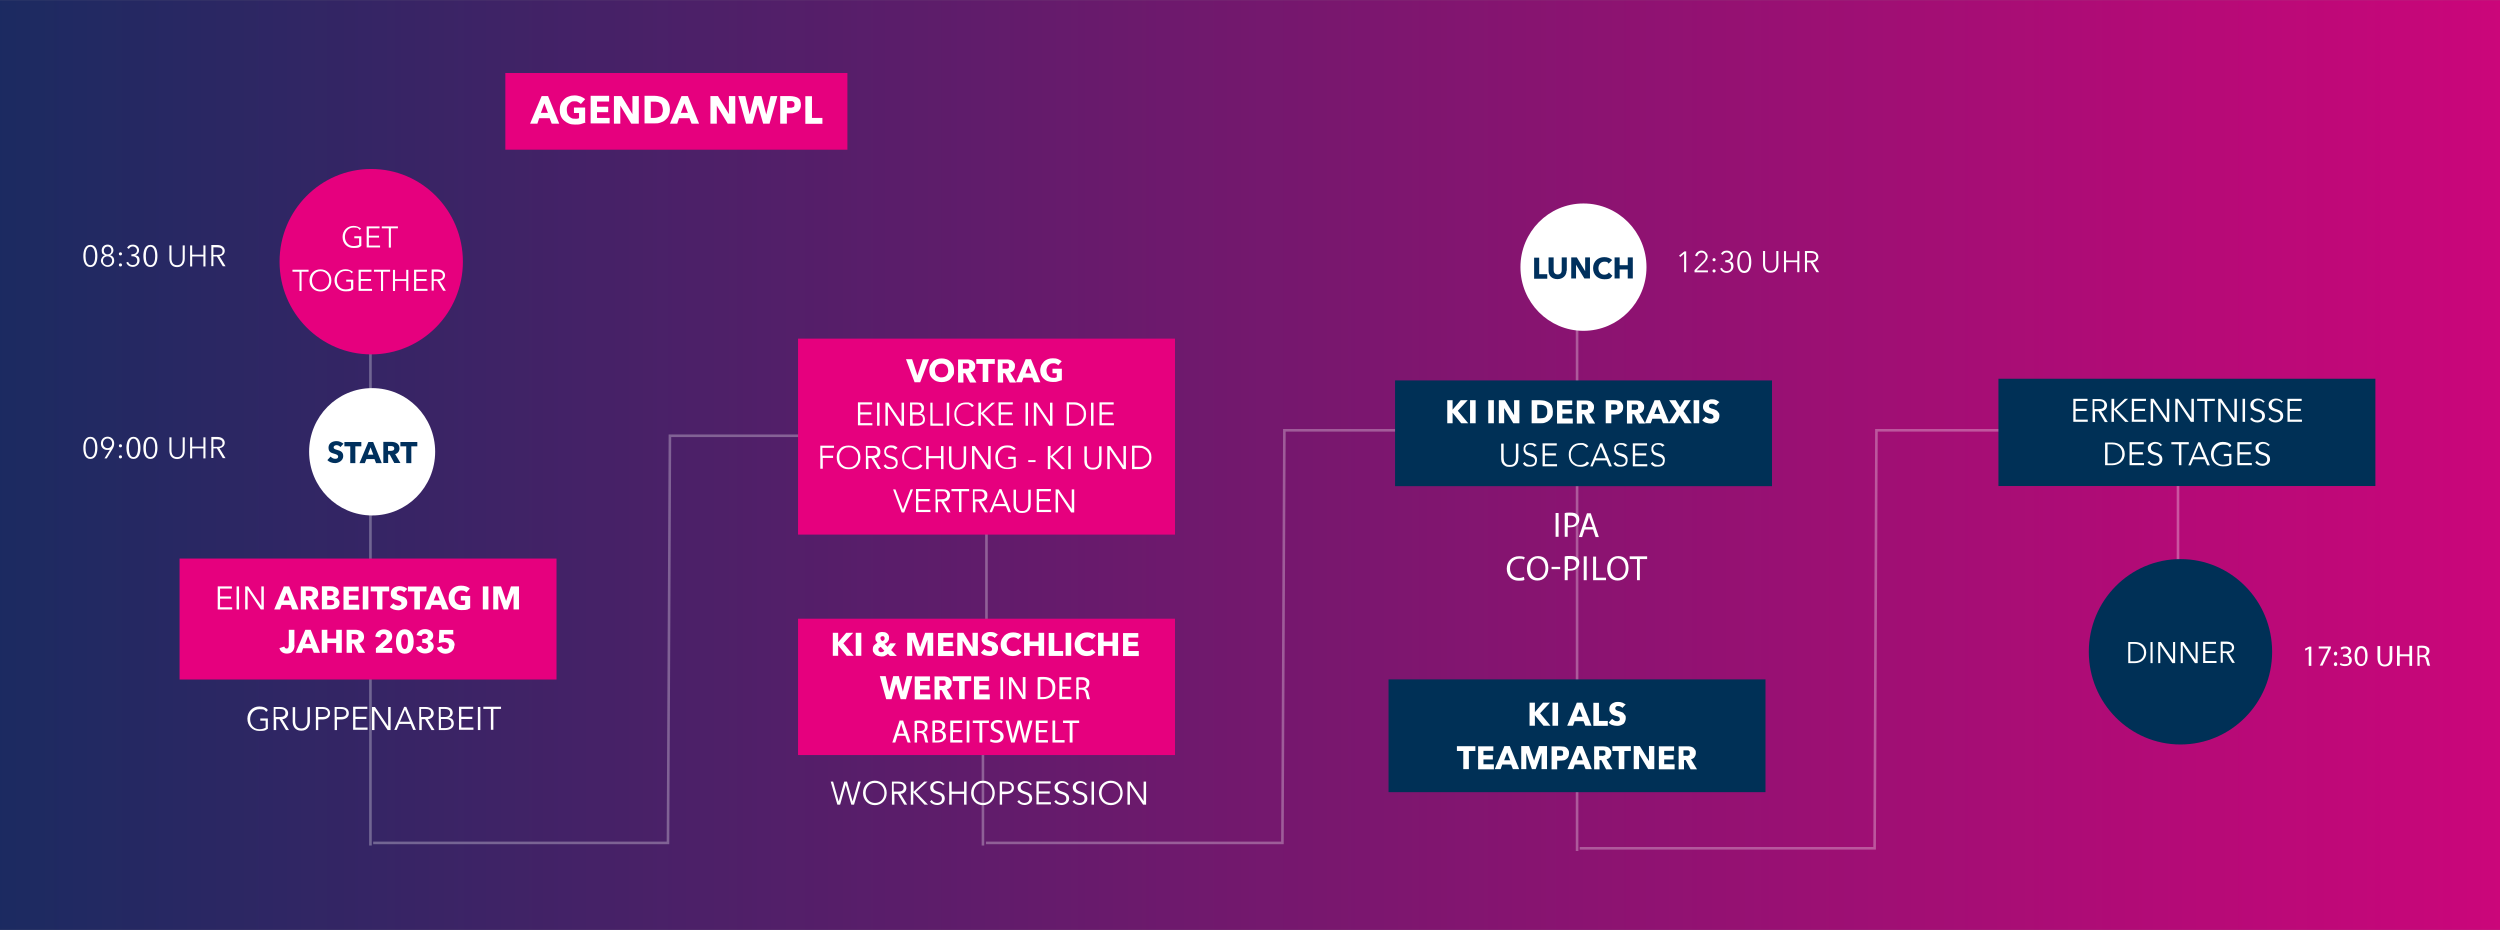 <?xml version="1.0" encoding="UTF-8"?>
<svg xmlns="http://www.w3.org/2000/svg" xmlns:xlink="http://www.w3.org/1999/xlink" id="Ebene_1" version="1.1" viewBox="0 0 1920 714.1" width="1000" height="372">
  <rect x="0" y="0" width="1920" height="714.1" fill="#808080" stroke="none"/>
  <defs>
    <clipPath id="clippath">
      <rect width="1920" height="714.1" fill="none"/>
    </clipPath>
    <clipPath id="clippath-1">
      <rect width="1920" height="714.1" fill="none"/>
    </clipPath>
    <clipPath id="clippath-2">
      <rect x="-35.4" y="-41" width="1989.6" height="795.7" fill="none"/>
    </clipPath>
    <clipPath id="clippath-3">
      <rect x="-26.4" y="-32.5" width="1978.3" height="784.9" fill="none"/>
    </clipPath>
    <linearGradient id="Unbenannter_Verlauf" data-name="Unbenannter Verlauf" x1="678.7" y1="199.3" x2="681.3" y2="199.3" gradientTransform="translate(-652456.9 -191195.4) scale(960.9)" gradientUnits="userSpaceOnUse">
      <stop offset="0" stop-color="#00305d"/>
      <stop offset="1" stop-color="#e6007e"/>
    </linearGradient>
    <clipPath id="clippath-4">
      <rect x="750.8" y="573.1" width="8.2" height="78.5" fill="none"/>
    </clipPath>
    <clipPath id="clippath-5">
      <rect x="753.5" y="393.7" width="8.2" height="184.5" fill="none"/>
    </clipPath>
    <clipPath id="clippath-6">
      <rect x="1668.6" y="341.8" width="8.2" height="177.4" fill="none"/>
    </clipPath>
    <clipPath id="clippath-7">
      <rect width="1920" height="714.1" fill="none"/>
    </clipPath>
    <clipPath id="clippath-8">
      <rect x="1207.1" y="225.3" width="8.2" height="430.5" fill="none"/>
    </clipPath>
    <clipPath id="clippath-9">
      <rect x="280.4" y="246.7" width="8.2" height="404.9" fill="none"/>
    </clipPath>
    <clipPath id="clippath-10">
      <rect width="1920" height="714.1" fill="none"/>
    </clipPath>
    <clipPath id="clippath-11">
      <rect width="1920" height="714.1" fill="none"/>
    </clipPath>
    <clipPath id="clippath-12">
      <rect width="1920" height="727.2" fill="none"/>
    </clipPath>
  </defs>
  <g>
    <g id="Ebene_11" data-name="Ebene_1">
      <g clip-path="url(#clippath)">
        <g>
          <g clip-path="url(#clippath-1)">
            <g>
              <g>
                <g clip-path="url(#clippath-2)">
                  <g clip-path="url(#clippath-3)">
                    <rect x="-319.1" y="-148.6" width="2563.8" height="1017.2" fill="url(#Unbenannter_Verlauf)"/>
                  </g>
                </g>
              </g>
              <g opacity=".3">
                <polyline points="1191.4 330.4 986.4 330.4 984.9 647.3 757.2 647.3" fill="none" stroke="#fff" stroke-width="2"/>
              </g>
              <g opacity=".3">
                <g clip-path="url(#clippath-4)">
                  <line x1="754.9" y1="575.2" x2="754.9" y2="649.3" fill="none" stroke="#fff" stroke-width="2"/>
                </g>
              </g>
              <g opacity=".3">
                <g clip-path="url(#clippath-5)">
                  <line x1="757.6" y1="395.8" x2="757.6" y2="576.1" fill="none" stroke="#fff" stroke-width="2"/>
                </g>
              </g>
              <g opacity=".3">
                <g clip-path="url(#clippath-6)">
                  <line x1="1672.7" y1="343.9" x2="1672.7" y2="516.9" fill="none" stroke="#fff" stroke-width="2"/>
                </g>
              </g>
              <g opacity=".3">
                <polyline points="1645.4 330.4 1441.1 330.4 1439.7 651.4 1213.2 651.4" fill="none" stroke="#fff" stroke-width="2"/>
              </g>
            </g>
          </g>
          <rect x="388.1" y="56" width="262.7" height="58.9" fill="#e6007e"/>
          <g clip-path="url(#clippath-7)">
            <g>
              <g opacity=".3">
                <g clip-path="url(#clippath-8)">
                  <line x1="1211.2" y1="227.3" x2="1211.2" y2="653.5" fill="none" stroke="#fff" stroke-width="2"/>
                </g>
              </g>
              <g opacity=".3">
                <polyline points="718.7 334.6 514.5 334.6 513 647.3 286.6 647.3" fill="none" stroke="#fff" stroke-width="2"/>
              </g>
              <g opacity=".3">
                <g clip-path="url(#clippath-9)">
                  <line x1="284.5" y1="248.8" x2="284.5" y2="649.3" fill="none" stroke="#fff" stroke-width="2"/>
                </g>
              </g>
            </g>
          </g>
          <rect x="137.9" y="428.9" width="289.5" height="92.9" fill="#e6007e"/>
          <g clip-path="url(#clippath-10)">
            <g>
              <path d="M349.2,495.5c0-3.7-2.9-5.6-6.4-5.6s-1.2,0-1.9,0v-2.7h7.2v-3.5h-10.7l-.4,10.2c1.2-.4,3.1-.8,4.3-.8s3.5.6,3.5,2.7-1.2,2.5-2.7,2.5-2.5-.8-2.9-2.1l-3.7,1.2c.8,2.7,3.5,4.6,6.6,4.6s6.8-2.1,6.8-6.2M333.1,496.3c0-1.9-1.4-3.5-3.3-4.2h0c1.6-.6,2.9-1.9,2.9-4,0-3.3-3.1-5-6.2-5s-5.8,1.5-6.6,4.6l3.9.8c.2-1.2,1.2-1.9,2.5-1.9s2.3.6,2.3,1.9-1.4,2.1-3.1,2.1h-1.2v3.1h1c1.6,0,3.5.6,3.5,2.3s-1.4,2.3-2.5,2.3-2.7-1-2.9-2.3l-3.9,1c1,3.3,3.9,4.8,7,4.8s6.6-1.7,6.6-5.6M313.3,492.6c0,2.3-.4,5.8-2.5,5.8s-2.7-3.5-2.7-5.8.4-5.6,2.7-5.6,2.5,3.5,2.5,5.6M317.7,492.6c0-5-1.9-9.4-6.8-9.4s-6.8,4.4-6.8,9.4,1.9,9.4,6.8,9.4,6.8-4.4,6.8-9.4M301.2,501.3v-3.7h-7.2l4.1-3.5c1.6-1.5,3.1-2.9,3.1-5.4,0-3.7-3.1-5.4-6.4-5.4s-6.2,2.1-6.6,5.6l3.9.6c0-1.7,1-2.7,2.5-2.7s2.3.8,2.3,2.1-.6,1.9-1.4,2.7l-6.8,6.2v3.5h12.6ZM275.3,489c0,1.9-1.6,2.1-3.1,2.1h-2.1v-4.2h2.3c1.2,0,2.9.4,2.9,1.9M280.4,501.3l-4.5-7.5c2.3-.6,3.7-2.5,3.7-4.8,0-4-3.3-5.4-6.8-5.4h-6.6v17.7h4.1v-7.1h1.4l3.7,7.1h4.9ZM262.5,501.3v-17.7h-4.3v6.7h-6.8v-6.7h-4.3v17.7h4.3v-7.5h6.8v7.5h4.3ZM238.6,494.4h-4.3l2.3-6,2.3,6h-.2ZM245.8,501.3l-7.2-17.7h-4.1l-7.4,17.7h4.5l1.2-3.5h6.8l1.4,3.5h4.7ZM226.1,495.3v-11.7h-4.3v11.7c0,1.5-.4,2.7-1.6,2.7s-1.4-.6-1.9-1.5l-3.7,1.2c.6,2.5,2.7,4.2,5.8,4.2,4.7,0,5.8-3.7,5.8-6.5" fill="#fff"/>
              <path d="M398.6,468v-17.7h-6.2l-3.7,11.2h0l-3.9-11.2h-6v17.7h3.9v-12.5h0l4.3,12.5h2.9l4.5-12.5h0v12.5h4.1ZM375.1,450.3h-4.3v17.7h4.3v-17.7ZM361.1,467v-9.4h-7.2v3.5h3.3v3.1c-.8.4-1.6.4-2.7.4-3.5,0-5.4-2.3-5.4-5.6s2.3-5.6,5.1-5.6,3.1.6,3.9,1.7l2.7-3.1c-1.4-1.5-3.9-2.3-6.8-2.3-5.4,0-9.5,3.5-9.5,9.4s4.1,9.4,9.7,9.4,4.9-.6,6.8-1.5M337.4,461.1h-4.3l2.3-6,2.3,6h-.2ZM344.6,468l-7.2-17.7h-4.1l-7.4,17.7h4.5l1.2-3.5h6.8l1.4,3.5h4.7ZM327.5,454.1v-3.7h-14.2v3.7h4.9v13.9h4.3v-13.9h4.9ZM312.7,452.2c-1.4-1.5-3.7-2.1-5.8-2.1-3.3,0-6.8,1.7-6.8,5.6s2.3,4.4,4.5,5c2.3.8,3.7,1.2,3.7,2.5s-1.2,1.9-2.5,1.9-2.9-.8-3.7-1.9l-2.7,2.9c1.4,1.7,4.1,2.5,6.6,2.5s6.8-1.9,6.8-5.8-3.1-4.6-5.4-5.4c-1.6-.6-2.7-.8-2.7-2.1s1.4-1.9,2.5-1.9,2.5.6,3.1,1.5l2.7-2.9-.4.2ZM298.9,454.1v-3.7h-14.2v3.7h4.9v13.9h4.1v-13.9h5.1ZM282.9,450.3h-4.3v17.7h4.3v-17.7ZM275.9,468v-3.7h-8v-3.7h7.2v-3.3h-7.2v-3.3h7.6v-3.5h-11.7v17.7h12.1ZM256.7,462.6c0,1.7-1.6,2.1-2.9,2.1h-2.5v-4h2.3c1.9,0,3.1.4,3.1,1.9M256.1,455.5c0,1.2-.8,1.9-2.5,1.9h-2.3v-3.7h2.1c1.9,0,2.7.6,2.7,1.7M260.8,463c0-2.3-1.6-3.7-3.5-4.2h0c1.6-.6,2.9-1.9,2.9-4,0-3.5-3.3-4.6-6-4.6h-7v17.7h7c3.3,0,6.6-1.2,6.6-5.2M240.1,455.7c0,1.9-1.6,2.1-3.1,2.1h-2.1v-4.2h2.3c1.2,0,2.9.4,2.9,1.9M245.2,468l-4.5-7.5c2.3-.6,3.7-2.5,3.7-4.8,0-4-3.3-5.4-6.8-5.4h-6.6v17.7h4.1v-7.1h1.4l3.7,7.1h4.9,0ZM222.1,461.1h-4.3l2.3-6,2.3,6h-.2ZM229.3,468l-7.2-17.7h-4.1l-7.4,17.7h4.5l1.2-3.5h6.8l1.4,3.5h4.7ZM190.6,450.3h-2.3v17.7h1.9v-15.2h0l10.1,15.2h2.3v-17.7h-1.9v15h0l-10.1-15ZM183.6,450.3h-1.9v17.7h1.9v-17.7ZM169,459.7h8.4v-1.7h-8.4v-6h9.1v-1.7h-10.9v17.7h11.1v-1.7h-9.3v-6.9.2Z" fill="#fff"/>
              <path d="M163.9,189.9h2.9c2.5,0,4.1.8,4.1,2.9s-1.4,2.9-4.1,2.9h-2.9v-5.8ZM163.9,196.9h2.7l4.5,7.5h2.1l-4.7-7.7c2.3-.2,4.1-1.7,4.1-4.2s-2.3-4.4-5.6-4.4h-4.7v16.2h1.6v-7.5ZM146,204.6h1.6v-7.7h8.6v7.7h1.6v-16.2h-1.6v7.1h-8.6v-7.1h-1.6v16.2ZM135.9,205.1c4.7,0,6-3.7,6-6.5v-10.2h-1.6v10c0,2.7-1,5.2-4.3,5.2s-4.3-2.5-4.3-5.2v-10h-1.6v10.2c0,2.7,1.2,6.5,6,6.5M115.5,189.4c2.9,0,3.7,4,3.7,7.1s-.8,7.1-3.7,7.1-3.5-3.7-3.5-7.1.8-7.1,3.5-7.1M115.5,188c-4.1,0-5.4,4.4-5.4,8.5s1.2,8.5,5.4,8.5,5.4-4.4,5.4-8.5-1.2-8.5-5.4-8.5M100.7,196.7h.6c2.1,0,4.1.8,4.1,3.3s-1.6,3.5-3.5,3.5-3.1-1-3.5-2.5l-1.4.6c.8,2.1,2.7,3.3,5.1,3.3s5.1-1.9,5.1-5-1.4-3.5-3.3-4h0c1.6-.4,2.9-1.9,2.9-3.7,0-2.9-2.3-4.4-4.7-4.4s-3.5.8-4.5,2.5l1.4.8c.6-1.2,1.6-1.9,3.1-1.9s3.1,1.2,3.1,3.1-1.6,2.9-3.7,2.9h-.6v1.5l-.2-.2ZM93.7,203.4c0-.6-.4-1.2-1.2-1.2s-1.2.6-1.2,1.2.4,1.2,1.2,1.2,1.2-.6,1.2-1.2M93.7,194.9c0-.6-.4-1.2-1.2-1.2s-1.2.6-1.2,1.2.4,1.2,1.2,1.2,1.2-.6,1.2-1.2M79.1,200.1c0-1.9,1.4-3.3,3.5-3.3s3.5,1.5,3.5,3.3-1.4,3.5-3.5,3.5-3.5-1.5-3.5-3.5M79.7,192.4c0-1.7,1.2-3.1,2.9-3.1s2.9,1.2,2.9,3.1-1.2,2.9-2.9,2.9-2.9-1.2-2.9-2.9M84.6,195.9h0c1.4-.6,2.5-2.1,2.5-3.7,0-2.7-2.1-4.4-4.5-4.4s-4.5,1.7-4.5,4.4,1,3.1,2.5,3.7h0c-1.6.6-3.1,2.3-3.1,4.4s2.5,4.6,5.1,4.6,5.1-1.9,5.1-4.6-1.2-3.7-3.1-4.4ZM69.4,189.4c2.9,0,3.7,4,3.7,7.1s-.8,7.1-3.7,7.1-3.7-3.7-3.7-7.1.8-7.1,3.7-7.1M69.4,188c-4.1,0-5.4,4.4-5.4,8.5s1.2,8.5,5.4,8.5,5.4-4.4,5.4-8.5-1.2-8.5-5.4-8.5" fill="#fff"/>
              <path d="M163.9,337.3h2.9c2.5,0,4.1.8,4.1,2.9s-1.4,2.9-4.1,2.9h-2.9v-5.8h0ZM163.9,344.3h2.7l4.5,7.5h2.1l-4.7-7.7c2.3-.2,4.1-1.7,4.1-4.2s-2.3-4.4-5.6-4.4h-4.7v16.2h1.6v-7.5ZM146,352h1.6v-7.7h8.6v7.7h1.6v-16.2h-1.6v7.1h-8.6v-7.1h-1.6v16.2ZM135.9,352.5c4.7,0,6-3.7,6-6.5v-10.2h-1.6v10c0,2.7-1,5.2-4.3,5.2s-4.3-2.5-4.3-5.2v-10h-1.6v10.2c0,2.7,1.2,6.5,6,6.5M115.5,336.8c2.9,0,3.7,4,3.7,7.1s-.8,7.1-3.7,7.1-3.5-3.7-3.5-7.1.8-7.1,3.5-7.1M115.5,335.4c-4.1,0-5.4,4.4-5.4,8.5s1.2,8.5,5.4,8.5,5.4-4.4,5.4-8.5-1.2-8.5-5.4-8.5M102.5,336.8c2.9,0,3.5,4,3.5,7.1s-.8,7.1-3.5,7.1-3.5-3.7-3.5-7.1.8-7.1,3.5-7.1M102.5,335.4c-4.1,0-5.4,4.4-5.4,8.5s1.2,8.5,5.4,8.5,5.4-4.4,5.4-8.5-1.2-8.5-5.4-8.5M93.7,350.8c0-.6-.4-1.2-1.2-1.2s-1.2.6-1.2,1.2.4,1.2,1.2,1.2,1.2-.6,1.2-1.2M93.7,342.3c0-.6-.4-1.2-1.2-1.2s-1.2.6-1.2,1.2.4,1.2,1.2,1.2,1.2-.6,1.2-1.2M86.1,340.4c0,2.1-1.4,3.7-3.5,3.7s-3.5-1.7-3.5-3.7,1.4-3.7,3.5-3.7,3.5,1.7,3.5,3.7M80.1,352h1.9l4.3-7.1c.8-1.2,1.4-2.7,1.4-4.4,0-3.1-2.3-5.2-5.1-5.2s-5.1,2.1-5.1,5.2,2.1,5,4.9,5,1.9-.2,2.3-.6h0l-4.5,7.1h0ZM69.4,336.8c2.9,0,3.7,4,3.7,7.1s-.8,7.1-3.7,7.1-3.7-3.7-3.7-7.1.8-7.1,3.7-7.1M69.4,335.4c-4.1,0-5.4,4.4-5.4,8.5s1.2,8.5,5.4,8.5,5.4-4.4,5.4-8.5-1.2-8.5-5.4-8.5" fill="#fff"/>
              <path d="M1387.8,194.2h2.9c2.5,0,4.1.8,4.1,2.9s-1.4,2.9-4.1,2.9h-2.9v-5.8ZM1387.8,201.5h2.7l4.5,7.5h2.1l-4.7-7.7c2.3-.2,4.1-1.7,4.1-4.2s-2.3-4.4-5.6-4.4h-4.7v16.2h1.6v-7.5ZM1370.1,209h1.6v-7.7h8.6v7.7h1.6v-16.2h-1.6v7.1h-8.6v-7.1h-1.6v16.2ZM1359.8,209.4c4.7,0,6-3.7,6-6.5v-10.2h-1.6v10c0,2.7-1,5.2-4.3,5.2s-4.3-2.5-4.3-5.2v-10h-1.6v10.2c0,2.7,1.2,6.5,6,6.5M1339.6,193.8c2.9,0,3.7,4,3.7,7.1s-.8,7.1-3.7,7.1-3.7-3.7-3.7-7.1.8-7.1,3.7-7.1M1339.6,192.6c-4.1,0-5.4,4.4-5.4,8.5s1.2,8.5,5.4,8.5,5.4-4.4,5.4-8.5-1.2-8.5-5.4-8.5M1324.8,201.3h.6c2.1,0,4.1.8,4.1,3.3s-1.6,3.5-3.5,3.5-3.1-1-3.5-2.5l-1.4.6c.8,2.1,2.7,3.3,5.1,3.3s5.1-1.9,5.1-5-1.4-3.5-3.3-4h0c1.6-.4,2.9-1.9,2.9-3.7,0-2.9-2.3-4.4-4.7-4.4s-3.5.8-4.5,2.5l1.4.8c.6-1.2,1.6-1.9,3.1-1.9s3.1,1.2,3.1,3.1-1.6,2.9-3.7,2.9h-.6v1.5l-.2-.2ZM1317.6,208c0-.6-.4-1.2-1.2-1.2s-1.2.6-1.2,1.2.4,1.2,1.2,1.2,1.2-.6,1.2-1.2M1317.6,199.4c0-.6-.4-1.2-1.2-1.2s-1.2.6-1.2,1.2.4,1.2,1.2,1.2,1.2-.6,1.2-1.2M1311.4,207.6h-8.4l5.8-5.8c1.4-1.5,2.7-2.9,2.7-5s-2.3-4.4-4.7-4.4-4.5,1.7-4.9,4l1.6.4c.4-1.7,1.6-2.9,3.3-2.9s3.1,1.2,3.1,3.1-1,2.7-1.9,3.7l-6.6,6.7v1.7h10.3v-1.5h-.2ZM1295,193h-1.4l-4.1,3.3,1,1,2.9-2.5v14.2h1.6v-16.2.2Z" fill="#fff"/>
              <path d="M1216.1,254c26.8,0,48.4-21.9,48.4-48.9s-21.6-48.9-48.4-48.9-48.4,21.9-48.4,48.9,21.6,48.9,48.4,48.9" fill="#fff"/>
              <path d="M1254,213.8v-16.2h-3.9v6h-6.2v-6h-3.9v16.2h3.9v-6.9h6.2v6.9h3.9ZM1238.3,211.7l-2.7-2.5c-.6,1-1.9,1.7-3.5,1.7-2.7,0-4.5-2.1-4.5-5s1.9-5,4.5-5,2.5.4,3.3,1.5l2.7-2.7c-1.2-1.5-3.7-2.3-6-2.3-4.9,0-8.6,3.3-8.6,8.5s3.7,8.5,8.6,8.5,4.7-1,6.2-2.7M1221.1,213.8v-16.2h-3.7v10.6h0l-6.4-10.6h-4.3v16.2h3.7v-10.6h0l6.4,10.6h4.3ZM1203.3,207.8v-10.2h-3.9v9.8c0,1.7-.8,3.3-3.1,3.3s-3.1-1.7-3.1-3.3v-9.8h-3.9v10.2c0,4,2.7,6.5,6.8,6.5s7-2.7,7-6.5M1188.3,213.8v-3.3h-6.2v-12.7h-3.9v16.2h10.1v-.2Z" fill="#00305d"/>
              <path d="M285.1,272.1c38.9,0,70.4-31.9,70.4-71.2s-31.5-71.2-70.4-71.2-70.4,31.9-70.4,71.2,31.5,71.2,70.4,71.2" fill="#e6007e"/>
              <path d="M333.1,208.6h2.9c2.5,0,4.1.8,4.1,2.9s-1.4,2.9-4.1,2.9h-2.9v-5.8ZM333.1,215.7h2.7l4.5,7.5h2.1l-4.7-7.7c2.3-.2,4.1-1.7,4.1-4.2s-2.3-4.4-5.6-4.4h-4.7v16.2h1.6v-7.5ZM319.7,215.7h7.8v-1.5h-7.8v-5.6h8.2v-1.5h-9.9v16.2h10.3v-1.5h-8.6v-6.2h0ZM301.8,223.4h1.6v-7.7h8.6v7.7h1.6v-16.2h-1.6v7.1h-8.6v-7.1h-1.6v16.2ZM294.2,208.6h5.4v-1.5h-12.4v1.5h5.4v14.8h1.6v-14.8h0ZM277.1,215.7h7.8v-1.5h-7.8v-5.6h8.2v-1.5h-9.9v16.2h10.3v-1.5h-8.6v-6.2h0ZM271.1,208.8c-1.4-1.2-3.3-2.1-5.8-2.1-4.7,0-8.4,3.5-8.4,8.5s3.5,8.5,8.4,8.5,4.3-.6,6-1.7v-7.3h-5.4v1.5h3.7v5c-1,.6-2.5,1-4.3,1-4.1,0-6.6-3.3-6.6-7.1s2.5-7.1,6.6-7.1,3.5.6,4.7,1.9l1-1v-.2ZM252.8,215.3c0,3.7-2.5,7.1-6.6,7.1s-6.6-3.3-6.6-7.1,2.5-7.1,6.6-7.1,6.6,3.3,6.6,7.1M254.5,215.3c0-5-3.5-8.5-8.4-8.5s-8.4,3.5-8.4,8.5,3.5,8.5,8.4,8.5,8.4-3.5,8.4-8.5M231.6,208.6h5.4v-1.5h-12.4v1.5h5.4v14.8h1.6v-14.8Z" fill="#fff"/>
              <path d="M300.2,175.3h5.4v-1.5h-12.4v1.5h5.4v14.8h1.6v-14.8h0ZM283.3,182.4h7.8v-1.5h-7.8v-5.6h8.2v-1.5h-9.9v16.2h10.3v-1.5h-8.6v-6.2h0ZM277.3,175.5c-1.4-1.2-3.3-2.1-5.8-2.1-4.7,0-8.4,3.5-8.4,8.5s3.5,8.5,8.4,8.5,4.3-.6,6-1.7v-7.3h-5.4v1.5h3.7v5c-1,.6-2.5,1-4.3,1-4.1,0-6.6-3.3-6.6-7.1s2.5-7.1,6.6-7.1,3.5.6,4.7,1.9l1-1v-.2Z" fill="#fff"/>
            </g>
          </g>
          <rect x="612.9" y="260" width="289.5" height="150.5" fill="#e6007e"/>
          <rect x="1071.4" y="292.1" width="289.5" height="81.2" fill="#003056"/>
          <rect x="1066.4" y="521.7" width="289.5" height="86.6" fill="#003056"/>
          <rect x="1534.8" y="290.8" width="289.5" height="82.4" fill="#003056"/>
          <g clip-path="url(#clippath-11)">
            <g>
              <path d="M1742.7,341.4c-.8-1.2-2.7-2.1-4.9-2.1s-5.6,1.5-5.6,4.8,2.5,4.2,4.7,5c2.3.6,4.3,1.2,4.3,3.7s-2.1,3.3-3.9,3.3-3.3-1-3.9-2.3l-1.4,1.2c1.2,1.7,3.3,2.7,5.6,2.7s5.8-1.5,5.8-5-2.7-4.4-5.1-5.2c-1.9-.6-3.7-1.2-3.7-3.5s2.1-3.3,3.7-3.3,2.9.6,3.7,1.9l1.4-1.2h-.6ZM1720.1,348.9h8.4v-1.7h-8.4v-6h9.1v-1.7h-10.9v17.7h11.1v-1.7h-9.3v-6.9.2ZM1713.5,341.6c-1.4-1.5-3.5-2.3-6.4-2.3-5.1,0-9.1,4-9.1,9.4s3.9,9.4,9.1,9.4,4.5-.6,6.6-1.7v-7.9h-5.8v1.7h4.1v5.4c-1,.6-2.7,1.2-4.7,1.2-4.5,0-7.2-3.5-7.2-7.7s2.7-7.7,7.2-7.7,3.9.8,5.1,2.1l1.2-1.2-.2-.6ZM1688.6,341.6l3.9,9.4h-7.6l3.9-9.4h-.2ZM1684.1,352.7h9.1l1.9,4.6h2.1l-7.4-17.7h-1.6l-7.6,17.7h1.9l1.9-4.6h0ZM1675.2,341.2h5.8v-1.7h-13.4v1.7h5.8v16h1.9v-16ZM1660,341.4c-.8-1.2-2.7-2.1-4.9-2.1s-5.6,1.5-5.6,4.8,2.5,4.2,4.7,5c2.3.6,4.3,1.2,4.3,3.7s-2.1,3.3-3.9,3.3-3.3-1-3.9-2.3l-1.4,1.2c1.2,1.7,3.3,2.7,5.6,2.7s5.8-1.5,5.8-5-2.7-4.4-5.1-5.2c-1.9-.6-3.7-1.2-3.7-3.5s2.1-3.3,3.7-3.3,2.9.6,3.7,1.9l1.4-1.2h-.6ZM1637.3,348.9h8.4v-1.7h-8.4v-6h9.1v-1.7h-10.9v17.7h11.1v-1.7h-9.3v-6.9.2ZM1618.6,341.2h3.5c5.4,0,7.8,3.5,7.8,7.3s-2.5,7.3-7.8,7.3h-3.5v-14.6ZM1616.7,357.2h5.8c4.3,0,9.3-2.9,9.3-8.7s-4.7-8.7-9.3-8.7h-5.8v17.7-.2Z" fill="#fff"/>
              <path d="M1758.6,315.6h8.4v-1.7h-8.4v-6h9.1v-1.7h-10.9v17.7h11.1v-1.7h-9.3v-6.9.2ZM1752.8,308.1c-.8-1.2-2.7-2.1-4.9-2.1s-5.6,1.5-5.6,4.8,2.3,4.2,4.7,5c2.3.6,4.3,1.2,4.3,3.7s-2.1,3.3-3.9,3.3-3.3-1-3.9-2.3l-1.4,1.2c1.2,1.7,3.3,2.7,5.6,2.7s5.8-1.5,5.8-5-2.7-4.4-5.1-5.2c-1.9-.6-3.7-1.2-3.7-3.5s2.1-3.3,3.7-3.3,2.9.6,3.7,1.9l1.4-1.2h-.6ZM1738.8,308.1c-.8-1.2-2.7-2.1-4.9-2.1s-5.6,1.5-5.6,4.8,2.3,4.2,4.7,5c2.3.6,4.3,1.2,4.3,3.7s-2.1,3.3-3.9,3.3-3.3-1-3.9-2.3l-1.4,1.2c1.2,1.7,3.3,2.7,5.6,2.7s5.8-1.5,5.8-5-2.7-4.4-5.1-5.2c-1.9-.6-3.7-1.2-3.7-3.5s2.1-3.3,3.7-3.3,2.9.6,3.7,1.9l1.4-1.2h-.6ZM1724.2,306.2h-1.9v17.7h1.9v-17.7ZM1705.9,306.2h-2.3v17.7h1.9v-15.2h0l10.1,15.2h2.3v-17.7h-1.9v15h0l-10.1-15ZM1695.2,307.9h5.8v-1.7h-13.6v1.7h5.8v16h1.9v-16h.2ZM1672.9,306.2h-2.3v17.7h1.9v-15.2h0l10.1,15.2h2.3v-17.7h-1.9v15h0l-10.1-15ZM1654,306.2h-2.3v17.7h1.9v-15.2h0l10.1,15.2h2.3v-17.7h-1.9v15h0l-10.1-15ZM1639,315.6h8.4v-1.7h-8.4v-6h9.1v-1.7h-10.9v17.7h11.1v-1.7h-9.3v-6.9.2ZM1623.5,306.2h-1.9v17.7h1.9v-9.4h0l8.6,9.4h2.7l-9.3-9.6,8.9-8.1h-2.5l-8.2,7.9h0v-7.9h-.2ZM1608.7,307.9h3.1c2.7,0,4.3.8,4.3,3.1s-1.6,3.1-4.5,3.1h-3.1v-6.2h.2ZM1608.7,315.8h2.9l4.9,8.3h2.3l-5.1-8.3c2.5-.2,4.5-1.9,4.5-4.6s-2.5-4.8-6-4.8h-5.1v17.7h1.9v-8.3h-.2ZM1594.1,315.6h8.4v-1.7h-8.4v-6h9.1v-1.7h-10.9v17.7h11.1v-1.7h-9.3v-6.9.2Z" fill="#fff"/>
              <path d="M285.8,395.8c26.8,0,48.4-21.9,48.4-48.9s-21.6-48.9-48.4-48.9-48.4,21.9-48.4,48.9,21.6,48.9,48.4,48.9" fill="#fff"/>
              <path d="M320.5,342.7v-3.3h-13v3.3h4.5v12.9h3.9v-12.9h4.5ZM302.8,344.3c0,1.7-1.6,1.9-2.9,1.9h-1.9v-3.7h2.1c1.2,0,2.7.2,2.7,1.9M307.6,355.6l-4.1-6.9c2.1-.6,3.3-2.3,3.3-4.4,0-3.7-3.1-5-6.2-5h-6.2v16.2h3.7v-6.5h1.2l3.5,6.5h4.7ZM286.6,349.1h-4.1l2.1-5.6,2.1,5.6ZM293.2,355.6l-6.6-16.2h-3.7l-6.8,16.2h4.1l1.2-3.1h6.2l1.2,3.1h4.3,0ZM277.5,342.7v-3.3h-13v3.3h4.5v12.9h3.9v-12.9h4.5ZM263.9,340.8c-1.4-1.2-3.5-2.1-5.4-2.1-3.1,0-6.2,1.5-6.2,5s2.1,4,4.1,4.6,3.3,1,3.3,2.3-1,1.7-2.3,1.7-2.7-.8-3.5-1.7l-2.5,2.7c1.4,1.5,3.7,2.3,6,2.3s6.2-1.7,6.2-5.4-2.9-4.2-4.9-4.8c-1.4-.4-2.5-.8-2.5-1.9s1.2-1.7,2.3-1.7,2.3.6,2.9,1.5l2.5-2.7v.2Z" fill="#00305d"/>
              <path d="M1674.6,571.7c38.9,0,70.4-31.9,70.4-71.2s-31.5-71.2-70.4-71.2-70.4,31.9-70.4,71.2,31.5,71.2,70.4,71.2" fill="#003056"/>
            </g>
          </g>
          <rect x="612.9" y="475.1" width="289.5" height="104.7" fill="#e6007e"/>
          <g clip-path="url(#clippath-12)">
            <g>
              <path d="M868.2,600.2h-2.3v17.7h1.9v-15.2h0l10.1,15.2h2.3v-17.7h-1.9v15h0l-10.1-15ZM860.4,608.9c0,4.2-2.7,7.7-7.2,7.7s-7.2-3.5-7.2-7.7,2.7-7.7,7.2-7.7,7.2,3.5,7.2,7.7M862.2,608.9c0-5.4-3.9-9.4-9.1-9.4s-9.1,4-9.1,9.4,3.9,9.4,9.1,9.4,9.1-4,9.1-9.4M840.2,600.2h-1.9v17.7h1.9v-17.7ZM834.4,601.9c-.8-1.2-2.7-2.1-4.9-2.1s-5.6,1.5-5.6,4.8,2.5,4.2,4.7,5c2.3.6,4.3,1.2,4.3,3.7s-2.1,3.3-3.9,3.3-3.3-1-3.9-2.3l-1.4,1.2c1.2,1.7,3.3,2.7,5.6,2.7s5.8-1.5,5.8-5-2.7-4.4-5.1-5.2c-1.9-.6-3.7-1.2-3.7-3.5s2.1-3.3,3.7-3.3,2.9.6,3.7,1.9l1.4-1.2h-.6ZM820.4,601.9c-.8-1.2-2.7-2.1-4.9-2.1s-5.6,1.5-5.6,4.8,2.5,4.2,4.7,5c2.3.6,4.3,1.2,4.3,3.7s-2.1,3.3-3.9,3.3-3.3-1-3.9-2.3l-1.4,1.2c1.2,1.7,3.3,2.7,5.6,2.7s5.8-1.5,5.8-5-2.7-4.4-5.1-5.2c-1.9-.6-3.7-1.2-3.7-3.5s2.1-3.3,3.7-3.3,2.9.6,3.7,1.9l1.4-1.2h-.6ZM797.8,609.4h8.4v-1.7h-8.4v-6h9.1v-1.7h-10.9v17.7h11.1v-1.7h-9.3v-6.9.2ZM792,601.9c-.8-1.2-2.7-2.1-4.9-2.1s-5.6,1.5-5.6,4.8,2.5,4.2,4.7,5c2.3.6,4.3,1.2,4.3,3.7s-2.1,3.3-3.9,3.3-3.3-1-3.9-2.3l-1.4,1.2c1.2,1.7,3.3,2.7,5.6,2.7s5.8-1.5,5.8-5-2.7-4.4-5.1-5.2c-1.9-.6-3.7-1.2-3.7-3.5s2.1-3.3,3.7-3.3,2.9.6,3.7,1.9l1.4-1.2h-.6ZM769.6,601.7h3.1c2.7,0,4.3,1,4.3,3.1s-1.4,3.1-4.3,3.1h-3.1v-6.5.2ZM767.7,617.9h1.9v-8.1h3.1c3.5,0,6-1.7,6-4.8s-2.3-4.8-6-4.8h-4.9v17.7h0ZM762.2,608.9c0,4.2-2.7,7.7-7.2,7.7s-7.2-3.5-7.2-7.7,2.7-7.7,7.2-7.7,7.2,3.5,7.2,7.7M764,608.9c0-5.4-3.9-9.4-9.1-9.4s-9.1,4-9.1,9.4,3.9,9.4,9.1,9.4,9.1-4,9.1-9.4M729,617.9h1.9v-8.3h9.5v8.3h1.9v-17.7h-1.9v7.7h-9.5v-7.7h-1.9v17.7ZM724.9,601.9c-.8-1.2-2.7-2.1-4.9-2.1s-5.6,1.5-5.6,4.8,2.3,4.2,4.7,5c2.3.6,4.3,1.2,4.3,3.7s-2.1,3.3-3.9,3.3-3.3-1-3.9-2.3l-1.4,1.2c1.2,1.7,3.3,2.7,5.6,2.7s5.8-1.5,5.8-5-2.7-4.4-5.1-5.2c-1.9-.6-3.7-1.2-3.7-3.5s2.1-3.3,3.7-3.3,2.9.6,3.7,1.9l1.4-1.2h-.6ZM701.4,600.2h-1.9v17.7h1.9v-9.4h0l8.6,9.4h2.7l-9.3-9.6,8.9-8.1h-2.5l-8.2,7.9h0v-7.9h-.2ZM686.6,601.7h3.1c2.7,0,4.3.8,4.3,3.1s-1.6,3.1-4.5,3.1h-3.1v-6.2h.2ZM686.6,609.6h2.9l4.9,8.3h2.3l-5.1-8.3c2.5-.2,4.5-1.9,4.5-4.6s-2.5-4.8-6-4.8h-5.1v17.7h1.9v-8.3h-.2ZM679.2,608.9c0,4.2-2.7,7.7-7.2,7.7s-7.2-3.5-7.2-7.7,2.7-7.7,7.2-7.7,7.2,3.5,7.2,7.7M681,608.9c0-5.4-3.9-9.4-9.1-9.4s-9.1,4-9.1,9.4,3.9,9.4,9.1,9.4,9.1-4,9.1-9.4M639.9,600.2h-1.9l5.1,17.7h2.1l4.3-15.2h0l4.3,15.2h2.1l5.1-17.7h-1.9l-4.3,15.2h0l-4.3-15.2h-2.1l-4.3,15.2h0l-4.3-15.2Z" fill="#fff"/>
              <path d="M379,544.4h5.8v-1.7h-13.6v1.7h5.8v16h1.9v-16h.2ZM368.9,542.9h-1.9v17.7h1.9v-17.7ZM354.3,552.1h8.4v-1.7h-8.4v-6h9.1v-1.7h-10.9v17.7h11.1v-1.7h-9.3v-6.9.2ZM338.5,552.1h3.7c2.9,0,4.5,1.2,4.5,3.5s-2.3,3.5-4.7,3.5h-3.3v-6.9l-.2-.2ZM338.5,544.4h3.1c2.3,0,4.1.8,4.1,3.1s-2.1,3.1-3.7,3.1h-3.5v-6.2ZM336.8,560.6h5.1c4.1,0,6.6-1.9,6.6-5s-1.6-4.2-3.9-4.4h0c1.9-.4,3.1-2.1,3.1-3.7,0-3.5-2.9-4.6-5.6-4.6h-5.1v17.7h-.2ZM323.6,544.4h3.1c2.7,0,4.3.8,4.3,3.1s-1.6,3.1-4.5,3.1h-3.1v-6.2h.2ZM323.6,552.3h2.9l4.9,8.3h2.3l-5.1-8.3c2.5-.2,4.5-1.9,4.5-4.6s-2.5-4.8-6-4.8h-5.1v17.7h1.9v-8.3h-.2ZM310.9,544.8l3.9,9.4h-7.6l3.9-9.4h-.2ZM306.3,555.9h9.1l1.9,4.6h2.1l-7.4-17.7h-1.6l-7.6,17.7h1.9l1.9-4.6h0ZM288,542.9h-2.3v17.7h1.9v-15.2h0l10.1,15.2h2.3v-17.7h-1.9v15h0l-10.1-15ZM273,552.1h8.4v-1.7h-8.4v-6h9.1v-1.7h-10.9v17.7h11.1v-1.7h-9.3v-6.9.2ZM258.6,544.4h3.1c2.7,0,4.3,1,4.3,3.1s-1.4,3.1-4.3,3.1h-3.1v-6.5.2ZM256.9,560.6h1.9v-8.1h3.1c3.5,0,6-1.7,6-4.8s-2.3-4.8-6-4.8h-4.9v17.7h0ZM244.4,544.4h3.1c2.7,0,4.3,1,4.3,3.1s-1.4,3.1-4.3,3.1h-3.1v-6.5.2ZM242.5,560.6h1.9v-8.1h3.1c3.5,0,6-1.7,6-4.8s-2.3-4.8-6-4.8h-4.9v17.7h0ZM231.4,561.1c5.1,0,6.6-4.2,6.6-7.1v-11h-1.9v10.8c0,2.9-1.2,5.6-4.7,5.6s-4.7-2.7-4.7-5.6v-10.8h-1.9v11c0,2.9,1.2,7.1,6.6,7.1M211.8,544.4h3.1c2.7,0,4.3.8,4.3,3.1s-1.6,3.1-4.5,3.1h-3.1v-6.2h.2ZM211.8,552.3h2.9l4.9,8.3h2.3l-5.1-8.3c2.5-.2,4.5-1.9,4.5-4.6s-2.5-4.8-6-4.8h-5.1v17.7h1.9v-8.3h-.2ZM205.5,544.8c-1.4-1.5-3.5-2.3-6.4-2.3-5.1,0-9.1,4-9.1,9.4s3.9,9.4,9.1,9.4,4.5-.6,6.6-1.7v-7.9h-5.8v1.7h4.1v5.4c-1,.6-2.7,1.2-4.7,1.2-4.5,0-7.2-3.5-7.2-7.7s2.7-7.7,7.2-7.7,3.9.8,5.1,2.1l1.2-1.2-.2-.6Z" fill="#fff"/>
              <path d="M1707.1,494.4h2.9c2.5,0,4.1.8,4.1,2.9s-1.4,2.9-4.1,2.9h-2.9v-5.8h0ZM1707.1,501.5h2.7l4.5,7.5h2.1l-4.7-7.7c2.3-.2,4.1-1.7,4.1-4.2s-2.3-4.4-5.6-4.4h-4.7v16.2h1.6v-7.5ZM1693.7,501.5h7.8v-1.5h-7.8v-5.6h8.2v-1.5h-9.9v16.2h10.3v-1.5h-8.6v-6.2h0ZM1676.9,493h-2.1v16.2h1.6v-13.9h0l9.3,13.9h2.1v-16.2h-1.6v13.7h0l-9.3-13.7ZM1659.6,493h-2.1v16.2h1.6v-13.9h0l9.3,13.9h2.1v-16.2h-1.6v13.7h0l-9.3-13.7ZM1653.2,493h-1.6v16.2h1.6v-16.2ZM1636.1,494.4h3.3c4.7,0,7.2,3.3,7.2,6.7s-2.3,6.7-7.2,6.7h-3.3v-13.3ZM1634.5,509.2h5.4c3.9,0,8.4-2.7,8.4-8.1s-4.3-8.1-8.4-8.1h-5.4v16.2h0Z" fill="#fff"/>
              <path d="M813,375.8h-2.3v17.7h1.9v-15.2h0l10.1,15.2h2.3v-17.7h-1.9v15h0l-10.1-15ZM798,384.9h8.4v-1.7h-8.4v-6h9.1v-1.7h-10.9v17.7h11.1v-1.7h-9.3v-6.9.2ZM788.3,393.3c.8-.4,1.4-1,2.1-1.7.4-.6.8-1.5,1-2.3,0-.8.2-1.7.2-2.3v-11h-1.9v10.8c0,.6,0,1.5-.2,2.1,0,.6-.4,1.2-.8,1.9-.4.6-.8,1-1.4,1.2-.6.4-1.4.4-2.3.4s-1.6,0-2.3-.4c-.6-.4-1-.8-1.4-1.2-.4-.6-.6-1-.8-1.9,0-.6-.2-1.5-.2-2.1v-10.8h-1.9v11c0,.8,0,1.5.2,2.3,0,.8.6,1.7,1,2.3s1.2,1.2,2.1,1.7,1.9.6,3.3.6,2.5-.2,3.3-.6M767.9,377.6l3.9,9.4h-7.6l3.9-9.4h-.2ZM763.4,388.7h9.1l1.9,4.6h2.1l-7.4-17.7h-1.6l-7.6,17.7h1.9l1.9-4.6h0ZM748.6,377.2h4.9c.6,0,1,.2,1.4.6.4.2.6.6.8,1s.4.8.4,1.5c0,1-.4,1.9-1.2,2.3-.8.6-1.9.8-3.3.8h-3.1v-6.2ZM748.6,385.1h2.9l4.9,8.3h2.3l-5.1-8.3c.6,0,1.2-.2,1.9-.4.6-.2,1-.6,1.4-.8.4-.4.6-.8,1-1.5.2-.6.4-1,.4-1.9s0-1.7-.4-2.3c-.2-.6-.6-1-1.2-1.5-.6-.4-1.2-.6-1.9-.8-.8,0-1.4-.2-2.5-.2h-5.1v17.7h1.9v-8.3h-.4ZM738.5,377.2h5.8v-1.7h-13.6v1.7h5.8v16h1.9v-16h.2ZM719.9,377.2h4.9c.6,0,1,.2,1.4.6.4.2.6.6.8,1s.4.8.4,1.5c0,1-.4,1.9-1.2,2.3-.8.6-1.9.8-3.3.8h-3.1v-6.2ZM719.9,385.1h2.9l4.9,8.3h2.3l-5.1-8.3c.6,0,1.2-.2,1.9-.4.6-.2,1-.6,1.4-.8.4-.4.6-.8,1-1.5.2-.6.4-1,.4-1.9s0-1.7-.4-2.3c-.2-.6-.6-1-1.2-1.5-.6-.4-1.2-.6-1.9-.8-.8,0-1.4-.2-2.5-.2h-5.1v17.7h1.9v-8.3h-.4ZM705.3,384.9h8.4v-1.7h-8.4v-6h9.1v-1.7h-10.9v17.7h11.1v-1.7h-9.3v-6.9.2ZM687.8,375.8h-1.9l6.6,17.7h1.9l6.8-17.7h-1.9l-5.8,15.4h0l-5.8-15.4h0Z" fill="#fff"/>
              <path d="M871.3,343.9h3.5c1.2,0,2.5,0,3.5.6,1,.4,1.9,1,2.5,1.7.6.6,1,1.5,1.4,2.3.4.8.4,1.7.4,2.7s0,1.9-.4,2.7c-.4.8-.8,1.7-1.4,2.3-.6.6-1.4,1.2-2.5,1.7s-2.1.6-3.5.6h-3.5v-14.6h0ZM869.4,360.2h5.8c1,0,2.3,0,3.3-.6,1-.4,2.1-.8,2.9-1.7.8-.8,1.6-1.7,2.1-2.7.6-1,.8-2.3.8-4s-.2-2.7-.8-4c-.6-1-1.2-2.1-2.1-2.7-.8-.8-1.9-1.2-2.9-1.7s-2.3-.6-3.3-.6h-5.8v17.9ZM852.7,342.5h-2.3v17.7h1.9v-15.2h0l10.1,15.2h2.3v-17.7h-1.9v15h0l-10.1-15ZM842.7,360c.8-.4,1.4-1,2.1-1.7s.8-1.5,1-2.3c0-.8.2-1.7.2-2.3v-11h-1.9v10.8c0,.6,0,1.5-.2,2.1,0,.6-.4,1.2-.8,1.9-.4.6-.8,1-1.4,1.2-.6.4-1.4.4-2.3.4s-1.6,0-2.3-.4c-.6-.4-1-.8-1.4-1.2-.4-.6-.6-1-.8-1.9,0-.6-.2-1.5-.2-2.1v-10.8h-1.9v11c0,.8,0,1.5.2,2.3,0,.8.6,1.7,1,2.3s1.2,1.2,2.1,1.7,1.9.6,3.3.6,2.5-.2,3.3-.6M822.3,342.5h-1.9v17.7h1.9v-17.7ZM806.6,342.5h-1.9v17.7h1.9v-9.4h0l8.6,9.4h2.7l-9.3-9.6,8.9-8.1h-2.5l-8.2,7.9h0v-7.9h-.2ZM795.3,353.3h-5.6v1.5h5.6v-1.5ZM779.9,344.3c-.8-.8-1.6-1.2-2.7-1.7s-2.3-.6-3.7-.6-2.5.2-3.7.6-2.1,1-2.9,1.9-1.4,1.9-1.9,2.9c-.4,1-.6,2.3-.6,3.7s.2,2.5.6,3.7c.4,1,1,2.1,1.9,2.9.8.8,1.9,1.5,2.9,1.9s2.3.6,3.7.6,2.3,0,3.5-.4c1-.2,2.1-.6,3.1-1.2v-7.9h-5.8v1.7h4.1v5.4c-.4.4-1.2.6-2.1.8-.8.2-1.6.4-2.7.4s-2.1-.2-3.1-.6c-.8-.4-1.6-1-2.3-1.7-.6-.6-1-1.5-1.4-2.5s-.4-1.9-.4-2.9,0-2.1.4-2.9.8-1.7,1.4-2.5c.6-.6,1.4-1.2,2.3-1.7s1.9-.6,3.1-.6,2.1,0,2.9.6,1.6.8,2.3,1.5l1.2-1.2-.2-.2ZM748.8,342.5h-2.3v17.7h1.9v-15.2h0l10.1,15.2h2.3v-17.7h-1.9v15h0l-10.1-15ZM738.7,360c.8-.4,1.4-1,2.1-1.7.4-.6.8-1.5,1-2.3,0-.8.2-1.7.2-2.3v-11h-1.9v10.8c0,.6,0,1.5-.2,2.1,0,.6-.4,1.2-.8,1.9s-.8,1-1.4,1.2c-.6.4-1.4.4-2.3.4s-1.6,0-2.3-.4c-.6-.4-1-.8-1.4-1.2s-.6-1-.8-1.9c0-.6-.2-1.5-.2-2.1v-10.8h-1.9v11c0,.8,0,1.5.2,2.3,0,.8.6,1.7,1,2.3s1.2,1.2,2.1,1.7,1.9.6,3.3.6,2.5-.2,3.3-.6M711.3,360.2h1.9v-8.3h9.5v8.3h1.9v-17.7h-1.9v7.7h-9.5v-7.7h-1.9v17.7ZM706.8,356.4c-.6.8-1.4,1.7-2.3,2.1s-1.9.6-2.9.6-2.1-.2-3.1-.6c-.8-.4-1.6-1-2.3-1.7-.6-.6-1-1.5-1.4-2.5-.4-.8-.4-1.9-.4-2.9s0-2.1.4-2.9.8-1.7,1.4-2.5c.6-.6,1.4-1.2,2.3-1.7s1.9-.6,3.1-.6h1.6c.4,0,1,.2,1.4.6.4.2.8.4,1,.8.2.2.6.6.8.8l1.4-1c-.2-.4-.6-.8-1-1.2-.4-.4-1-.6-1.4-.8-.6-.2-1-.4-1.6-.6h-1.9c-1.2,0-2.5.2-3.7.6s-2.1,1-2.9,1.9-1.4,1.9-1.9,2.9c-.4,1-.6,2.3-.6,3.7s.2,2.5.6,3.7c.4,1,1,2.1,1.9,2.9s1.9,1.5,2.9,1.9,2.3.6,3.7.6,1.4,0,2.3-.2c.6,0,1.2-.4,1.9-.6s1-.6,1.4-1,.8-.8,1-1.2l-1.4-.8-.4-.2ZM689.5,344.1c-.4-.6-1-1-1.9-1.5s-1.9-.6-3.1-.6-1.2,0-1.9.2-1.2.4-1.9.8-1,.8-1.2,1.5c-.4.6-.4,1.2-.4,2.3s0,1.5.4,2.1c.2.6.6,1,1,1.5s1,.6,1.4.8,1,.4,1.6.6c.6,0,1,.4,1.6.6.4,0,1,.4,1.4.6s.6.6,1,1,.4.8.4,1.5,0,1-.4,1.5c-.2.4-.6.8-.8,1s-.8.4-1.2.6-.8.2-1.4.2-1.6-.2-2.5-.6c-.6-.4-1.2-1-1.6-1.7l-1.4,1.2c.4.4.6.8,1,1.2.4.4.8.6,1.2.8.4.2,1,.4,1.4.4h1.6c.6,0,1.4,0,2.1-.2.6,0,1.2-.4,1.9-.8s1-1,1.2-1.7c.4-.6.4-1.5.4-2.3s0-1.7-.4-2.1c-.4-.6-.6-1-1.2-1.5-.4-.4-1-.6-1.6-.8-.6-.2-1.2-.4-1.9-.6-.4,0-1-.4-1.4-.4s-.8-.4-1.2-.6-.6-.6-.8-.8c-.2-.4-.4-.8-.4-1.5s0-1,.4-1.5c.2-.4.4-.8.8-1l1.2-.6c.4-.2.8,0,1.2,0,.8,0,1.6,0,2.1.4.6.4,1,.8,1.4,1.2l1.4-1.2.2-.2ZM666.4,343.9h4.9c.6,0,1,.2,1.4.6.4.2.6.6.8,1s.4.8.4,1.5c0,1-.4,1.9-1.2,2.3s-1.9.8-3.3.8h-3.1v-6.2ZM666.4,351.8h2.9l4.9,8.3h2.3l-5.1-8.3c.6,0,1.2-.2,1.9-.4s1-.6,1.4-.8c.4-.4.6-.8,1-1.5s.4-1,.4-1.9,0-1.7-.4-2.3c-.2-.6-.6-1-1.2-1.5-.6-.4-1.2-.6-1.9-.8-.8,0-1.4-.2-2.5-.2h-5.1v17.7h1.9v-8.3h-.4ZM658.6,354.1c-.4.8-.8,1.7-1.4,2.5-.6.6-1.4,1.2-2.3,1.7s-1.9.6-3.1.6-2.1-.2-3.1-.6c-.8-.4-1.6-1-2.3-1.7-.6-.6-1-1.5-1.4-2.5s-.4-1.9-.4-2.9,0-2.1.4-2.9.8-1.7,1.4-2.5c.6-.6,1.4-1.2,2.3-1.7s1.9-.6,3.1-.6,2.1,0,3.1.6c.8.4,1.6,1,2.3,1.7.6.6,1,1.5,1.4,2.5.4.8.4,1.9.4,2.9s0,2.1-.4,2.9M660.2,347.5c-.4-1-1-2.1-1.9-2.9s-1.9-1.5-2.9-1.9-2.3-.6-3.7-.6-2.5.2-3.7.6-2.1,1-2.9,1.9-1.4,1.9-1.9,2.9c-.4,1-.6,2.3-.6,3.7s.2,2.5.6,3.7c.4,1,1,2.1,1.9,2.9s1.9,1.5,2.9,1.9,2.3.6,3.7.6,2.5-.2,3.7-.6c1-.4,2.1-1,2.9-1.9s1.4-1.9,1.9-2.9c.4-1,.6-2.3.6-3.7s-.2-2.5-.6-3.7M631.6,351.6h8.2v-1.7h-8.2v-6h8.9v-1.7h-10.5v17.7h1.9v-8.3h-.2Z" fill="#fff"/>
              <path d="M846.2,318.3h8.4v-1.7h-8.4v-6h9.1v-1.7h-10.9v17.7h11.1v-1.7h-9.3v-6.9.2ZM839.8,309.2h-1.9v17.7h1.9v-17.7ZM821,310.6h3.5c1.2,0,2.5.2,3.5.6s1.9,1,2.5,1.7c.6.6,1,1.5,1.4,2.3s.4,1.7.4,2.7,0,1.9-.4,2.7-.8,1.7-1.4,2.3c-.6.6-1.4,1.2-2.5,1.7s-2.1.6-3.5.6h-3.5v-14.6h0ZM819.2,326.9h5.8c1,0,2.3,0,3.3-.6,1-.4,2.1-.8,2.9-1.7.8-.8,1.6-1.7,2.1-2.7.6-1,.8-2.3.8-4s-.2-2.7-.8-4c-.6-1-1.2-2.1-2.1-2.7-.8-.8-1.9-1.2-2.9-1.7s-2.3-.6-3.3-.6h-5.8v17.9ZM796.3,309.2h-2.3v17.7h1.9v-15.2h0l10.1,15.2h2.3v-17.7h-1.9v15h0l-10.1-15ZM789.5,309.2h-1.9v17.7h1.9v-17.7ZM768.7,318.3h8.4v-1.7h-8.4v-6h9.1v-1.7h-10.9v17.7h11.1v-1.7h-9.3v-6.9.2ZM753.3,309.2h-1.9v17.7h1.9v-9.4h0l8.6,9.4h2.7l-9.3-9.6,8.9-8.1h-2.5l-8.2,7.9h0v-7.9h-.2ZM746.9,323.1c-.6.8-1.4,1.7-2.3,2.1s-1.9.6-2.9.6-2.1-.2-3.1-.6c-.8-.4-1.6-1-2.3-1.7-.6-.6-1-1.5-1.4-2.5-.4-.8-.4-1.9-.4-2.9s0-2.1.4-2.9.8-1.7,1.4-2.5c.6-.6,1.4-1.2,2.3-1.7s1.9-.6,3.1-.6h1.6c.4,0,1,.2,1.4.6.4.2.8.4,1,.8.2.2.6.6.8.8l1.4-1c-.2-.4-.6-.8-1-1.2-.4-.4-1-.6-1.4-.8-.6-.2-1-.4-1.6-.6h-1.9c-1.2,0-2.5.2-3.7.6-1,.4-2.1,1-2.9,1.9s-1.4,1.9-1.9,2.9c-.4,1-.6,2.3-.6,3.7s.2,2.5.6,3.7,1,2.1,1.9,2.9,1.9,1.5,2.9,1.9,2.3.6,3.7.6,1.4,0,2.3-.2c.6,0,1.2-.4,1.9-.6s1-.6,1.4-1,.8-.8,1-1.2l-1.4-.8-.4-.2ZM729,309.2h-1.9v17.7h1.9v-17.7ZM716.4,309.2h-1.9v17.7h9.9v-1.7h-8.2v-16h.2ZM700.6,318.3h3.7c1.4,0,2.5.2,3.3.8s1.2,1.5,1.2,2.7,0,1.2-.4,1.7c-.2.4-.6.8-1,1s-1,.4-1.4.6h-5.1v-6.9h-.2ZM700.6,310.6h4.7c.4,0,1,.2,1.2.6.4.2.6.6.8,1s.4.8.4,1.5,0,1-.4,1.5c-.2.4-.4.6-.8,1s-.8.4-1.2.4h-4.7v-6.2.2ZM698.9,326.9h5.1c1,0,1.9,0,2.7-.4.8-.2,1.4-.6,2.1-1s1-1,1.2-1.5c.2-.6.4-1.2.4-2.1,0-1.2-.4-2.3-1-3.1-.8-.8-1.6-1.2-2.9-1.2h0c1-.2,1.6-.6,2.3-1.5.6-.6.8-1.5.8-2.5s0-1.7-.4-2.3-.8-1-1.2-1.5-1.2-.6-1.9-.6-1.4-.2-2.1-.2h-5.1v17.9ZM682.3,309.2h-2.3v17.7h1.9v-15.2h0l10.1,15.2h2.3v-17.7h-1.9v15h0l-10.1-15ZM675.5,309.2h-1.9v17.7h1.9v-17.7ZM660.7,318.3h8.4v-1.7h-8.4v-6h9.1v-1.7h-10.9v17.7h11.1v-1.7h-9.3v-6.9.2Z" fill="#fff"/>
              <path d="M815.5,292.5v-9.4h-7.2v3.5h3.3v3.1c-.4,0-.8.2-1.2.4s-.8,0-1.4,0-1.6,0-2.3-.4c-.6-.2-1.2-.6-1.6-1.2-.4-.4-.8-1-1-1.7s-.4-1.5-.4-2.3,0-1.5.4-2.3c.2-.6.6-1.2,1-1.7s1-.8,1.6-1.2c.6-.2,1.2-.4,2.1-.4s1.6,0,2.3.4,1.2.6,1.6,1.2l2.7-3.1c-.8-.6-1.6-1.2-2.9-1.7s-2.5-.6-3.9-.6-2.7.2-3.7.6c-1.2.4-2.1,1-3.1,1.9-.8.8-1.4,1.9-2.1,2.9-.4,1.2-.8,2.5-.8,3.7s.2,2.7.6,3.7c.4,1,1.2,2.1,2.1,2.9s1.9,1.5,3.1,1.9,2.5.6,3.9.6,2.7,0,3.7-.4,2.1-.6,3.1-1M791.8,286.7h-4.3l2.3-6,2.3,6h-.2ZM799,293.5l-7.2-17.7h-4.1l-7.4,17.7h4.5l1.2-3.5h6.8l1.4,3.5h4.7ZM774.9,282.3c0,.2-.4.4-.8.6-.2,0-.6.2-1,.2h-3.1v-4.2h3.3c.4,0,.6,0,.8.2.2,0,.4.4.6.6,0,.2.2.6.2,1s0,.8-.2,1M780.3,293.5l-4.5-7.5c1.2-.4,2.1-.8,2.7-1.7.6-.8,1-1.9,1-3.1s0-1.9-.6-2.5c-.4-.6-.8-1.2-1.4-1.7s-1.4-.6-2.1-.8-1.6-.2-2.5-.2h-6.6v17.7h4.1v-7.1h1.4l3.7,7.1h4.9l-.2-.2ZM764,279.4v-3.7h-14.2v3.7h4.9v13.9h4.3v-13.9h4.9ZM744.4,282.3c0,.2-.4.4-.8.6-.2,0-.6.2-1,.2h-3.1v-4.2h3.3c.4,0,.6,0,.8.2.2,0,.4.4.6.6,0,.2.2.6.2,1s0,.8-.2,1M749.8,293.5l-4.5-7.5c1.2-.4,2.1-.8,2.7-1.7.6-.8,1-1.9,1-3.1s0-1.9-.6-2.5c-.4-.6-.8-1.2-1.4-1.7-.6-.4-1.4-.6-2.1-.8s-1.6-.2-2.5-.2h-6.6v17.7h4.1v-7.1h1.4l3.7,7.1h4.9l-.2-.2ZM727.8,286.7c-.2.6-.6,1.2-1,1.7s-1,.8-1.6,1-1.2.4-2.1.4-1.4,0-2.1-.4c-.6-.2-1-.6-1.6-1s-.8-1-1-1.7-.4-1.5-.4-2.3,0-1.5.4-2.1c.2-.6.6-1.2,1-1.7s1-.8,1.6-1,1.2-.4,2.1-.4,1.4,0,2.1.4c.6.2,1.2.6,1.6,1s.8,1,1,1.7.4,1.5.4,2.1,0,1.5-.4,2.3M732.1,280.6c-.4-1-1.2-2.1-2.1-2.9s-1.9-1.5-3.1-1.9-2.5-.6-3.7-.6-2.7.2-3.7.6c-1.2.4-2.3,1-3.1,1.9s-1.4,1.9-2.1,2.9c-.4,1-.6,2.5-.6,3.7s.2,2.7.6,3.7,1.2,2.1,2.1,2.9,1.9,1.5,3.1,1.9,2.5.6,3.7.6,2.7-.2,3.7-.6c1.2-.4,2.3-1,3.1-1.9s1.4-1.9,2.1-2.9.6-2.5.6-3.7-.2-2.7-.6-3.7M713.4,275.8h-4.7l-4.1,12.5h0l-4.1-12.5h-4.7l6.6,17.7h4.3l6.8-17.7h0Z" fill="#fff"/>
              <path d="M821.4,570.2h2.3v-15h5.1v-1.9h-12.4v1.9h5.1v15h-.2ZM808.3,570.2h9.3v-1.9h-7.2v-15h-2.1v16.9ZM804.2,560.6h-6.4v-5.4h6.8v-1.9h-9.1v16.9h9.3v-1.9h-7.2v-6h6.4v-1.9l.2.2ZM779.2,570.2l2.5-8.7c.6-2.1,1-3.7,1.2-5.4h0c.2,1.7.6,3.3,1,5.4l2.1,8.7h2.3l4.7-16.9h-2.3l-2.3,8.5c-.6,2.1-1,4-1.2,5.8h0c-.2-1.9-.6-3.7-1.2-5.8l-2.1-8.5h-2.3l-2.3,8.5c-.6,2.1-1,4.2-1.4,5.8h0c-.2-1.7-.8-3.7-1.2-5.8l-2.1-8.5h-2.3l4.3,16.9h2.5ZM760.7,569.4c.8.6,2.7,1,4.3,1,3.9,0,5.8-2.3,5.8-4.8s-1.4-3.7-4.3-5c-2.3-.8-3.3-1.7-3.3-3.3s.8-2.5,3.1-2.5,2.7.4,3.1.8l.6-1.9c-.8-.4-2.1-.8-3.7-.8-3.3,0-5.4,1.9-5.4,4.6s1.6,3.7,4.3,4.8c2.3.8,3.1,1.9,3.1,3.3s-1.2,2.9-3.5,2.9-2.9-.4-3.9-1l-.6,1.9h.4ZM752.1,570.2h2.3v-15h5.1v-1.9h-12.4v1.9h5.1v15h-.2ZM742.4,570.2h2.1v-16.9h-2.1v16.9ZM738.5,560.6h-6.4v-5.4h6.8v-1.9h-9.1v16.9h9.3v-1.9h-7.2v-6h6.4v-1.9l.2.2ZM718.1,562.1h1.9c2.3,0,4.3,1,4.3,3.3s-2.1,3.3-4.3,3.3-1.4,0-1.9,0v-6.7ZM718.1,555h1.9c2.3,0,3.7.8,3.7,2.7s-1.2,2.9-3.7,2.9h-1.9v-5.6ZM716,570.2h3.3c2.7,0,4.5-.4,5.8-1.7s1.4-1.9,1.4-3.3c0-2.5-1.9-3.7-3.5-4.2h0c1.9-.6,2.9-2.1,2.9-3.7s-.6-2.3-1.4-2.9c-1-.8-2.5-1.2-4.5-1.2s-3.1,0-3.9.4v16.7h0ZM704.3,555.2h2.1c2.3,0,3.9,1,3.9,3.1s-1.4,3.1-3.7,3.1h-2.3v-6.2ZM702.2,570.2h2.1v-7.3h2.1c1.9,0,2.9,1,3.3,3.3.4,2.1.8,3.5,1,4h2.3c-.4-.6-.8-2.3-1.2-4.6-.4-1.7-1.2-2.9-2.5-3.3h0c1.9-.6,3.1-2.1,3.1-4.4s-.4-2.5-1.2-3.1c-1-1-2.5-1.5-4.7-1.5s-3.1,0-4.1.4v16.7-.2ZM689.7,563.4l1.6-4.8c.4-1,.6-2.1.8-3.1h0c.2,1,.4,1.9.8,3.1l1.6,4.8h-4.9,0ZM695.2,565l1.9,5.2h2.3l-5.8-16.9h-2.7l-5.6,16.9h2.3l1.6-5.2h6Z" fill="#fff"/>
              <path d="M828.4,521.9h2.1c2.3,0,3.9,1,3.9,3.1s-1.4,3.1-3.7,3.1h-2.3v-6.2ZM826.4,536.9h2.1v-7.3h2.1c1.9,0,2.9,1,3.3,3.3.4,2.1.8,3.5,1,4h2.3c-.4-.6-.8-2.3-1.2-4.6-.4-1.7-1.2-2.9-2.5-3.3h0c1.9-.6,3.1-2.1,3.1-4.4s-.4-2.5-1.2-3.1c-1-1-2.5-1.5-4.7-1.5s-3.1,0-4.1.4v16.7-.2ZM822.3,527.3h-6.4v-5.4h6.8v-1.9h-9.1v16.9h9.3v-1.9h-7.2v-6h6.4v-1.9l.2.2ZM799,521.9c.6,0,1.4-.2,2.5-.2,4.5,0,6.8,2.5,6.8,6.5s-2.5,7.1-7,7.1-1.6,0-2.3,0v-13.3h0ZM796.7,536.9h3.9c3.3,0,5.8-.8,7.4-2.5,1.6-1.5,2.5-3.7,2.5-6.5s-.8-4.6-2.3-6-3.7-2.1-6.8-2.1-3.3,0-4.5.4v16.7h-.2ZM776.8,536.9v-14.2h0c.8,1.9,1.9,3.7,3.1,5.6l5.4,8.5h2.3v-16.9h-2.1v7.1c0,2.7,0,4.6.2,6.9h0c-.8-1.7-1.9-3.5-3.1-5.4l-5.4-8.5h-2.3v16.9h2.1-.2ZM768.3,536.9h2.1v-16.9h-2.1v16.9ZM760.1,536.9v-3.7h-8v-3.7h7.2v-3.3h-7.2v-3.3h7.6v-3.5h-11.7v17.7h12.1ZM745.9,523v-3.7h-14.2v3.7h4.9v13.9h4.3v-13.9h4.9ZM726.3,525.7c0,.2-.4.4-.8.6-.2,0-.6.2-1,.4s-.8,0-1,0h-2.1v-4.2h3.3c.4,0,.6,0,.8.2.2,0,.4.4.6.6,0,.2.2.6.2,1s0,.8-.2,1M731.7,536.9l-4.5-7.5c1.2-.4,2.1-.8,2.7-1.7.6-.8,1-1.9,1-3.1s0-1.9-.6-2.5c-.4-.6-.8-1.2-1.4-1.7-.6-.4-1.4-.6-2.1-.8s-1.6-.2-2.5-.2h-6.6v17.7h4.1v-7.1h1.4l3.7,7.1h4.9l-.2-.2ZM714.6,536.9v-3.7h-8v-3.7h7.2v-3.3h-7.2v-3.3h7.6v-3.5h-11.7v17.7h12.1ZM700.6,519.2h-4.3l-2.9,11.9h0l-3.1-11.9h-4.3l-3.1,11.9h0l-2.7-11.9h-4.5l4.9,17.7h4.1l3.5-11.9h0l3.5,11.9h4.1l4.9-17.7h-.2Z" fill="#fff"/>
              <path d="M874.6,503.6v-3.7h-8v-3.7h7.2v-3.3h-7.2v-3.3h7.6v-3.5h-11.7v17.7h12.1ZM858.7,503.6v-17.7h-4.3v6.7h-6.8v-6.7h-4.3v17.7h4.3v-7.5h6.8v7.5h4.3ZM841.6,501.1l-2.9-2.7c-.4.6-.8,1-1.4,1.2-.6.4-1.4.4-2.3.4s-1.4,0-2.1-.4-1-.6-1.6-1c-.4-.4-.8-1-1-1.7s-.4-1.5-.4-2.3,0-1.5.4-2.1c.2-.6.6-1.2,1-1.7s1-.8,1.6-1,1.2-.4,2.1-.4,1.2,0,2.1.4c.6.2,1.2.6,1.6,1.2l2.9-2.9c-.8-.8-1.6-1.5-2.9-1.9s-2.5-.6-3.7-.6-2.7.2-3.7.6-2.1,1-3.1,1.9-1.4,1.9-2.1,2.9c-.4,1.2-.8,2.5-.8,3.7s.2,2.7.6,3.7c.4,1.2,1.2,2.1,2.1,2.9s1.9,1.5,2.9,1.9c1.2.4,2.5.6,3.7.6s2.9-.2,3.9-.8,2.1-1.2,2.9-2.1M822.7,485.9h-4.3v17.7h4.3v-17.7ZM816.5,503.6v-3.7h-6.8v-13.9h-4.3v17.7h11.1ZM801.9,503.6v-17.7h-4.3v6.7h-6.8v-6.7h-4.3v17.7h4.3v-7.5h6.8v7.5h4.3ZM784.8,501.1l-2.9-2.7c-.4.6-.8,1-1.4,1.2-.6.4-1.4.4-2.3.4s-1.4,0-2.1-.4c-.6-.2-1-.6-1.6-1-.4-.4-.8-1-1-1.7s-.4-1.5-.4-2.3,0-1.5.4-2.1c.2-.6.6-1.2,1-1.7s1-.8,1.6-1,1.2-.4,2.1-.4,1.2,0,2.1.4c.6.2,1.2.6,1.6,1.2l2.9-2.9c-.8-.8-1.6-1.5-2.9-1.9s-2.5-.6-3.7-.6-2.7.2-3.7.6c-1.2.4-2.1,1-3.1,1.9-.8.8-1.4,1.9-2.1,2.9-.4,1.2-.8,2.5-.8,3.7s.2,2.7.6,3.7c.4,1.2,1.2,2.1,2.1,2.9s1.9,1.5,2.9,1.9c1.2.4,2.5.6,3.7.6s2.9-.2,3.9-.8,2.1-1.2,2.9-2.1M766.7,487.6c-.8-.6-1.6-1.2-2.7-1.7s-2.1-.6-3.1-.6-1.6,0-2.5.2c-.8.2-1.4.6-2.3,1-.6.4-1.2,1-1.6,1.7-.4.6-.6,1.5-.6,2.5s0,1.5.4,2.1c.2.6.6,1,1,1.5s.8.6,1.4,1c.6.2,1,.4,1.6.6.6,0,1,.4,1.6.4s.8.4,1.2.6c.2,0,.6.4.6.6s.2.4.2.8v.8c0,.2-.2.4-.6.6s-.4.2-.8.4h-.8c-.6,0-1.4,0-2.1-.6-.6-.4-1.2-.8-1.6-1.2l-2.7,2.9c.8.8,1.6,1.5,2.9,1.9s2.5.6,3.7.6,1.6,0,2.5-.4c.8-.2,1.4-.6,2.1-1s1-1,1.4-1.9.6-1.7.6-2.7,0-1.7-.6-2.3c-.4-.6-.8-1-1.2-1.5s-1-.6-1.9-1c-.6-.2-1.2-.4-1.9-.6-.4,0-.8-.2-1-.4-.4,0-.6-.2-.8-.4s-.4-.4-.6-.6,0-.4,0-.8,0-.6.2-.8c0-.2.4-.4.6-.6s.4-.2.8-.2h.8c.6,0,1,0,1.6.4.6.2,1,.6,1.4,1l2.7-2.9-.2.6ZM751,503.6v-17.7h-4.1v11.5h0l-7-11.5h-4.7v17.7h4.1v-11.7h0l7,11.7h4.7ZM732.5,503.6v-3.7h-8v-3.7h7.2v-3.3h-7.2v-3.3h7.6v-3.5h-11.7v17.7h12.1ZM716.7,503.6v-17.7h-6.2l-3.9,11.2h0l-3.9-11.2h-6v17.7h3.9v-12.5h0l4.3,12.5h2.9l4.5-12.5h0v12.5h4.3ZM679.4,499.4c-.4.4-.6.8-1,1s-.8.4-1.4.4h-.8c-.2,0-.6-.2-.8-.4-.2,0-.4-.4-.6-.6,0-.2-.2-.6-.2-.8,0-.6,0-1.2.6-1.5.4-.4.8-.6,1.2-.8l3.1,3.3v-.6ZM679,491.5c-.4.4-.8.6-1.4.8-.4-.4-.8-.6-1-1s-.4-.8-.4-1.2,0-.8.4-1.2c.4-.2.8-.4,1.2-.4s.8,0,1.2.4c.2.4.4.6.4,1.2s0,1-.6,1.5M688.7,503.6l-4.3-4.4,3.7-5.2h-4.5l-1.9,2.7-2.3-2.3c.4-.2,1-.6,1.4-.8.4-.2.8-.6,1-1s.6-.8.8-1.2c0-.4.2-1,.2-1.5s0-1.5-.4-2.1c-.2-.6-.6-1-1.2-1.5-.4-.4-1-.6-1.6-.8-.6,0-1.2-.2-1.9-.2s-1.2,0-1.9.2c-.6,0-1.2.4-1.9.8s-1,.8-1.2,1.5c-.4.6-.4,1.2-.4,2.1s0,1.5.4,2.1.8,1.2,1.2,1.7c-.4.2-1,.4-1.4.8-.4.2-.8.6-1.2,1s-.6.8-.8,1.5c0,.4-.2,1-.2,1.7s0,1.7.6,2.3c.4.6.8,1.2,1.4,1.7.6.4,1.2.8,2.1,1,.8,0,1.4.4,2.3.4,1.2,0,2.3,0,3.1-.6.8-.4,1.4-.8,2.1-1.5l1.6,1.7h5.1ZM661.5,485.9h-4.3v17.7h4.3v-17.7ZM655.7,503.6l-8-9.6,7.6-8.1h-5.4l-6.2,7.3h0v-7.3h-4.1v17.7h4.1v-8.1h0l6.6,8.1h5.6-.2Z" fill="#fff"/>
              <path d="M1297.8,579.4c0,.2-.4.4-.8.6-.2,0-.6.2-1,.4h-3.1v-4.2h3.3c.4,0,.6,0,.8.2s.4.4.6.6c0,.2.2.6.2,1s0,.8-.2,1M1303.2,590.6l-4.5-7.5c1.2-.4,2.1-.8,2.7-1.7s1-1.9,1-3.1,0-1.9-.6-2.5c-.4-.6-.8-1.2-1.4-1.7-.6-.4-1.4-.6-2.1-.8s-1.6-.2-2.5-.2h-6.6v17.7h4.1v-7.1h1.4l3.7,7.1h4.9l-.2-.2ZM1286.1,590.6v-3.7h-8v-3.7h7.2v-3.3h-7.2v-3.3h7.6v-3.5h-11.7v17.7h12.1ZM1270.5,590.6v-17.7h-4.1v11.5h0l-7-11.5h-4.7v17.7h4.1v-11.7h0l7,11.7h4.7ZM1252.5,576.7v-3.7h-14.2v3.7h4.9v13.9h4.3v-13.9h4.9ZM1233,579.4c0,.2-.4.4-.8.6-.2,0-.6.2-1,.4s-.6,0-1,0h-2.1v-4.2h3.3c.4,0,.6,0,.8.2.2,0,.4.4.6.6,0,.2.2.6.2,1s0,.8-.2,1M1238.3,590.6l-4.5-7.5c1.2-.4,2.1-.8,2.7-1.7s1-1.9,1-3.1,0-1.9-.6-2.5c-.4-.6-.8-1.2-1.4-1.7-.6-.4-1.4-.6-2.1-.8-.8,0-1.6-.2-2.5-.2h-6.6v17.7h4.1v-7.1h1.4l3.7,7.1h4.9l-.2-.2ZM1215.3,583.8h-4.3l2.3-6,2.3,6h-.2ZM1222.5,590.6l-7.2-17.7h-4.1l-7.4,17.7h4.5l1.2-3.5h6.8l1.4,3.5h4.7ZM1200.5,579.4c0,.2-.4.4-.6.6-.2,0-.6.2-1,.4h-3.1v-4.2h2.9c.4,0,.6,0,1,.2.2,0,.4.4.6.6,0,.2.2.6.2,1s0,.8-.2,1M1204.4,575.8c-.4-.6-.8-1.2-1.4-1.7-.6-.4-1.4-.8-2.3-.8s-1.6-.2-2.7-.2h-6.4v17.7h4.3v-6.7h2.1c.8,0,1.9,0,2.7-.2.8,0,1.6-.4,2.3-1s1.2-1,1.4-1.7c.4-.6.6-1.7.6-2.7s0-1.9-.6-2.5M1188.1,590.6v-17.7h-6.2l-3.7,11.2h0l-3.9-11.2h-6v17.7h3.9v-12.5h0l4.3,12.5h2.9l4.5-12.5h0v12.5h4.1ZM1159.5,583.8h-4.3l2.3-6,2.3,6h-.2ZM1166.7,590.6l-7.2-17.7h-4.1l-7.4,17.7h4.5l1.2-3.5h6.8l1.4,3.5h4.7ZM1147.3,590.6v-3.7h-8v-3.7h7.2v-3.3h-7.2v-3.3h7.6v-3.5h-11.7v17.7h12.1ZM1133.1,576.7v-3.7h-14.2v3.7h4.9v13.9h4.3v-13.9h4.9Z" fill="#fff"/>
              <path d="M1248.8,541.3c-.8-.6-1.6-1.2-2.7-1.7-1-.4-2.1-.6-3.1-.6s-1.6,0-2.5.2-1.4.6-2.3,1c-.6.4-1.2,1-1.6,1.7s-.6,1.5-.6,2.5,0,1.5.4,2.1.6,1,1,1.5.8.6,1.4,1c.6.2,1,.4,1.6.6.6,0,1,.4,1.6.4s.8.4,1.2.6c.2,0,.6.4.6.6s.2.4.2.8v.8c0,.2-.4.4-.6.6s-.4.2-.8.4h-.8c-.6,0-1.4,0-2.1-.6-.6-.4-1.2-.8-1.6-1.2l-2.7,2.9c.8.8,1.6,1.5,2.9,1.9,1.2.4,2.5.6,3.7.6s1.6,0,2.5-.4c.8-.2,1.4-.6,2.1-1s1-1,1.4-1.9.6-1.7.6-2.7,0-1.7-.6-2.3c-.4-.6-.8-1-1.2-1.5s-1-.6-1.9-1c-.6-.2-1.2-.4-1.9-.6-.4,0-.8-.2-1-.4-.4,0-.6-.2-.8-.4s-.4-.4-.6-.6,0-.4,0-.8,0-.6.2-.8.4-.4.6-.6.4-.2.8-.2h.8c.6,0,1,0,1.6.4.6.2,1,.6,1.4,1l2.7-2.9-.2.6ZM1234.8,557.3v-3.7h-6.8v-13.9h-4.3v17.7h11.1,0ZM1215.1,550.4h-4.3l2.3-6,2.3,6h-.2ZM1222.3,557.3l-7.2-17.7h-4.1l-7.4,17.7h4.5l1.2-3.5h6.8l1.4,3.5h4.7ZM1196.6,539.6h-4.3v17.7h4.3v-17.7ZM1190.8,557.3l-8-9.6,7.6-8.1h-5.4l-6.2,7.3h0v-7.3h-4.1v17.7h4.1v-8.1h0l6.6,8.1h5.6-.2Z" fill="#fff"/>
              <path d="M1278.7,342.3c-.4-.6-1-1-1.9-1.5s-1.9-.6-3.1-.6-1.2,0-1.9.2c-.6,0-1.2.4-1.9.8-.6.4-1,.8-1.2,1.5-.4.6-.4,1.2-.4,2.3s0,1.5.4,2.1c.2.6.6,1,1,1.5s1,.6,1.4.8c.6.2,1,.4,1.6.6.6,0,1,.4,1.6.6.4,0,1,.4,1.4.6s.6.6,1,1c.2.4.4.8.4,1.5s0,1-.4,1.5c-.2.4-.6.8-.8,1s-.8.4-1.2.6c-.4,0-.8.2-1.4.2s-1.6-.2-2.5-.6c-.6-.4-1.2-1-1.6-1.7l-1.4,1.2c.4.4.6.8,1,1.2.4.4.8.6,1.2.8.4.2,1,.4,1.4.4h1.6c.6,0,1.4,0,2.1-.2.6,0,1.2-.4,1.9-.8s1-1,1.2-1.7.4-1.5.4-2.3,0-1.7-.4-2.3-.6-1-1.2-1.5c-.4-.4-1-.6-1.6-.8s-1.2-.4-1.9-.6c-.4,0-1-.4-1.4-.4s-.8-.4-1.2-.6c-.4-.2-.6-.6-.8-1-.2-.4-.4-.8-.4-1.5s0-1,.4-1.5c.2-.4.4-.8.8-1s.8-.4,1.2-.6h1.2c.8,0,1.6,0,2.1.4.6.4,1,.8,1.4,1.2l1.4-1.2.2.2ZM1255.8,349.8h8.4v-1.7h-8.4v-6h9.1v-1.7h-10.9v17.7h11.1v-1.7h-9.3v-6.9.2ZM1250.1,342.3c-.4-.6-1-1-1.9-1.5s-1.9-.6-3.1-.6-1.2,0-1.9.2-1.2.4-1.9.8c-.6.4-1,.8-1.2,1.5-.4.6-.4,1.2-.4,2.3s0,1.5.4,2.1c.2.6.6,1,1,1.5s1,.6,1.4.8c.6.2,1,.4,1.6.6.6,0,1,.4,1.6.6s1,.4,1.4.6.6.6,1,1c.2.4.4.8.4,1.5s0,1-.4,1.5c-.2.4-.6.8-.8,1s-.8.4-1.2.6c-.4,0-.8.2-1.4.2s-1.6-.2-2.5-.6c-.6-.4-1.2-1-1.6-1.7l-1.4,1.2c.4.4.6.8,1,1.2.4.4.8.6,1.2.8.4.2,1,.4,1.4.4h1.6c.6,0,1.4,0,2.1-.2.6,0,1.2-.4,1.9-.8s1-1,1.2-1.7.4-1.5.4-2.3,0-1.7-.4-2.3-.6-1-1.2-1.5c-.4-.4-1-.6-1.6-.8-.6-.2-1.2-.4-1.9-.6-.4,0-1-.4-1.4-.4s-.8-.4-1.2-.6c-.4-.2-.6-.6-.8-1-.2-.4-.4-.8-.4-1.5s0-1,.4-1.5c.2-.4.4-.8.8-1s.8-.4,1.2-.6h1.2c.8,0,1.6,0,2.1.4.6.4,1,.8,1.4,1.2l1.4-1.2.2.2ZM1229.3,342.5l3.9,9.4h-7.6l3.9-9.4h-.2ZM1224.8,353.5h9.1l1.9,4.6h2.1l-7.4-17.7h-1.6l-7.6,17.7h1.9l1.9-4.6h0ZM1218.8,354.3c-.6.8-1.4,1.7-2.3,2.1-.8.4-1.9.6-2.9.6s-2.1,0-3.1-.6c-.8-.4-1.6-1-2.3-1.7s-1-1.5-1.4-2.5c-.4-.8-.4-1.9-.4-2.9s0-2.1.4-2.9.8-1.7,1.4-2.5c.6-.6,1.4-1.2,2.3-1.7.8-.4,1.9-.6,3.1-.6h1.6c.4,0,1,.2,1.4.6.4.2.8.4,1,.8.2.2.6.6.8.8l1.4-1c-.2-.4-.6-.8-1-1.2-.4-.4-1-.6-1.4-.8s-1-.4-1.6-.6h-1.9c-1.2,0-2.5.2-3.7.6-1,.4-2.1,1-2.9,1.9s-1.4,1.9-1.9,2.9-.6,2.3-.6,3.7.2,2.5.6,3.7c.4,1,1,2.1,1.9,2.9s1.9,1.5,2.9,1.9,2.3.6,3.7.6,1.4,0,2.3-.2c.6,0,1.2-.4,1.9-.6.6-.2,1-.6,1.4-1s.8-.8,1-1.2l-1.4-.8-.4-.2ZM1186.5,349.8h8.4v-1.7h-8.4v-6h9.1v-1.7h-10.9v17.7h11.1v-1.7h-9.3v-6.9.2ZM1180.5,342.3c-.4-.6-1-1-1.9-1.5s-1.9-.6-3.1-.6-1.2,0-1.9.2-1.2.4-1.9.8c-.6.4-1,.8-1.2,1.5-.4.6-.4,1.2-.4,2.3s0,1.5.4,2.1c.2.6.6,1,1,1.5s1,.6,1.4.8c.6.2,1,.4,1.6.6.6,0,1,.4,1.6.6s1,.4,1.4.6.6.6,1,1c.2.4.4.8.4,1.5s0,1-.4,1.5c-.2.4-.6.8-.8,1s-.8.4-1.2.6c-.4,0-.8.2-1.4.2s-1.6-.2-2.5-.6c-.6-.4-1.2-1-1.6-1.7l-1.4,1.2c.4.4.6.8,1,1.2.4.4.8.6,1.2.8.4.2,1,.4,1.4.4h1.6c.6,0,1.4,0,2.1-.2.6,0,1.2-.4,1.9-.8s1-1,1.2-1.7.4-1.5.4-2.3,0-1.7-.4-2.3-.6-1-1.2-1.5c-.4-.4-1-.6-1.6-.8-.6-.2-1.2-.4-1.9-.6-.4,0-1-.4-1.4-.4s-.8-.4-1.2-.6c-.4-.2-.6-.6-.8-1-.2-.4-.4-.8-.4-1.5s0-1,.4-1.5c.2-.4.4-.8.8-1s.8-.4,1.2-.6h1.2c.8,0,1.6,0,2.1.4.6.4,1,.8,1.4,1.2l1.4-1.2.2.2ZM1162.8,357.9c.8-.4,1.4-1,2.1-1.7.4-.6.8-1.5,1-2.3,0-.8.2-1.7.2-2.3v-11h-1.9v10.8c0,.6,0,1.5-.2,2.1,0,.6-.4,1.2-.8,1.9s-.8,1-1.4,1.2c-.6.4-1.4.4-2.3.4s-1.6,0-2.3-.4-1-.8-1.4-1.2-.6-1-.8-1.9c0-.6-.2-1.5-.2-2.1v-10.8h-1.9v11c0,.8,0,1.5.2,2.3,0,.8.6,1.7,1,2.3s1.2,1.2,2.1,1.7,1.9.6,3.3.6,2.5-.2,3.3-.6" fill="#fff"/>
              <path d="M1320.7,308.9c-.8-.6-1.6-1.2-2.7-1.7s-2.1-.6-3.1-.6-1.6,0-2.5.4c-.8,0-1.4.6-2.3,1-.6.4-1.2,1-1.6,1.7s-.6,1.5-.6,2.5,0,1.5.4,2.1c.2.6.6,1,1,1.5s.8.6,1.4,1c.6.2,1,.4,1.6.6.6,0,1,.4,1.6.4s.8.4,1.2.6c.2,0,.6.4.6.6s.2.4.2.8v.8c0,.2-.2.4-.6.6-.2,0-.4.2-.8.4s-.6,0-.8,0c-.6,0-1.4,0-2.1-.6-.6-.4-1.2-.8-1.6-1.2l-2.7,2.9c.8.8,1.6,1.5,2.9,1.9,1.2.4,2.5.6,3.7.6s1.6,0,2.5-.4,1.4-.6,2.1-1,1-1,1.4-1.9.6-1.7.6-2.7,0-1.7-.6-2.3c-.4-.6-.8-1-1.2-1.5-.6-.4-1-.6-1.9-1s-1.2-.4-1.9-.6c-.4,0-.8-.2-1-.4-.4,0-.6-.2-.8-.4-.2,0-.4-.4-.6-.6v-.8c0-.4,0-.6.2-.8s.4-.4.6-.6c.2,0,.4-.2.8-.2h.8c.6,0,1,0,1.6.4.6.2,1,.6,1.4,1l2.7-2.9-.2.4ZM1305,307.3h-4.3v17.7h4.3v-17.7ZM1299.3,325l-6.4-9.4,5.6-8.3h-4.9l-3.3,5.4-3.3-5.4h-5.1l5.6,8.3-6.2,9.4h4.9l3.7-6.2,3.9,6.2h5.6ZM1274.8,317.9h-4.3l2.3-6,2.3,6h-.2ZM1282,325l-7.2-17.7h-4.1l-7.4,17.7h4.5l1.2-3.5h6.8l1.4,3.5h4.7ZM1258.1,313.7c0,.2-.4.4-.8.6-.2,0-.6.2-1,.4s-.6,0-1,0h-2.1v-4.2h3.3c.4,0,.6,0,.8.2s.4.4.6.6c0,.2.2.6.2,1s0,.8-.2,1M1263.5,325l-4.5-7.5c1.2-.4,2.1-.8,2.7-1.7s1-1.9,1-3.1,0-1.9-.6-2.5c-.4-.6-.8-1.2-1.4-1.7s-1.4-.6-2.1-.8-1.6-.2-2.5-.2h-6.6v17.7h4.1v-7.1h1.4l3.7,7.1h4.9l-.2-.2ZM1242.1,313.7c0,.2-.4.4-.6.6s-.6.2-1,.4h-3.1v-4.2h2.9c.2,0,.6,0,1,.2.2,0,.4.4.6.6s.2.6.2,1,0,.8-.2,1M1246,310c-.4-.6-.8-1.2-1.4-1.7s-1.4-.8-2.3-.8-1.6-.2-2.7-.2h-6.4v17.7h4.3v-6.7h2.1c.8,0,1.9,0,2.7-.2.8,0,1.6-.4,2.3-1,.6-.4,1.2-1,1.4-1.7.4-.6.6-1.7.6-2.7s0-1.9-.6-2.5M1219.6,313.7c0,.2-.4.4-.8.6-.2,0-.6.2-1,.4s-.8,0-1,0h-2.1v-4.2h3.3c.4,0,.6,0,.8.2s.4.4.6.6c0,.2.2.6.2,1s0,.8-.2,1M1225,325l-4.5-7.5c1.2-.4,2.1-.8,2.7-1.7.6-.8,1-1.9,1-3.1s0-1.9-.6-2.5c-.4-.6-.8-1.2-1.4-1.7s-1.4-.6-2.1-.8-1.6-.2-2.5-.2h-6.6v17.7h4.1v-7.1h1.4l3.7,7.1h4.9l-.2-.2ZM1207.9,325v-3.7h-8v-3.7h7.2v-3.3h-7.2v-3.3h7.6v-3.5h-11.7v17.7h12.1ZM1188.1,318.5c-.4.6-.8,1.2-1.2,1.7s-1.2.6-1.9.8c-.6,0-1.4.2-2.3.2h-2.1v-10.4h2.1c.8,0,1.4,0,2.1.2.6,0,1.2.4,1.9.8s1,.8,1.2,1.7c.4.6.4,1.5.4,2.5s0,1.9-.4,2.5M1192,311.9c-.6-1-1.2-2.1-2.3-2.7s-2.1-1.2-3.3-1.5c-1.2-.2-2.5-.4-3.7-.4h-6.4v17.7h6.6c1.2,0,2.5,0,3.5-.4s2.3-.8,3.1-1.7c1-.6,1.6-1.7,2.3-2.7s.8-2.5.8-4-.2-3.1-.8-4.2M1166.9,325v-17.7h-4.1v11.5h0l-7-11.5h-4.7v17.7h4.1v-11.7h0l7,11.7h4.7ZM1147.3,307.3h-4.3v17.7h4.3v-17.7ZM1133.3,307.3h-4.3v17.7h4.3v-17.7ZM1127.6,325l-8-9.6,7.6-8.1h-5.4l-6.2,7.3h0v-7.3h-4.1v17.7h4.1v-8.1h0l6.6,8.1h5.6-.2Z" fill="#fff"/>
              <path d="M1257.1,445.5h2.3v-16.2h5.6v-2.1h-13.4v2.1h5.6v16.2ZM1242.7,428.9c3.9,0,5.8,3.7,5.8,7.5s-2.1,7.5-5.8,7.5-5.8-3.5-5.8-7.5,1.9-7.7,5.8-7.7M1242.7,427c-4.7,0-8.4,3.7-8.4,9.6s3.3,9.2,8,9.2,8.4-3.3,8.4-9.6-3.1-9.2-8-9.2M1223.3,445.5h10.1v-1.9h-7.6v-16.2h-2.3v18.3l-.2-.2ZM1216.3,445.5h2.3v-18.3h-2.3v18.3ZM1204,429.3h2.3c2.5,0,4.3,1.2,4.3,3.5s-1.6,4-4.5,4-1.4,0-1.9,0v-7.1l-.2-.4ZM1201.7,445.5h2.3v-7.3h1.9c2.3,0,4.3-.6,5.6-2.1.8-1,1.4-2.3,1.4-4s-.6-2.9-1.6-3.7c-1-1-2.7-1.5-5.1-1.5s-3.3,0-4.5.4v18.1h.2ZM1191.6,437h6.6v-1.7h-6.6v1.7ZM1181.1,428.9c3.9,0,5.8,3.7,5.8,7.5s-2.1,7.5-5.8,7.5-5.8-3.5-5.8-7.5,1.9-7.7,5.8-7.7M1181.1,427c-4.7,0-8.4,3.7-8.4,9.6s3.3,9.2,8,9.2,8.4-3.3,8.4-9.6-3.1-9.2-8-9.2M1170.4,443c-1,.4-2.5.8-3.7.8-4.3,0-7-2.9-7-7.3s2.9-7.5,7-7.5,2.7.4,3.7.8l.6-1.9c-.6-.4-2.1-.8-4.3-.8-5.6,0-9.5,4-9.5,9.6s3.9,9.2,8.9,9.2,3.9-.4,4.7-.8l-.4-1.9v-.2Z" fill="#fff"/>
              <path d="M1217.6,404.7l1.9-5.2c.4-1,.6-2.3.8-3.3h0c.2,1,.6,2.1,1,3.3l1.9,5.2h-5.6ZM1223.5,406.6l1.9,5.8h2.5l-6.2-18.3h-2.9l-6.2,18.3h2.5l1.9-5.8h6.6ZM1204,396h2.3c2.5,0,4.3,1.2,4.3,3.5s-1.6,4-4.5,4-1.4,0-1.9,0v-7.1l-.2-.4ZM1201.7,412.2h2.3v-7.3h1.9c2.3,0,4.3-.6,5.6-2.1.8-1,1.4-2.3,1.4-4s-.6-2.9-1.6-3.7c-1-1-2.7-1.5-5.1-1.5s-3.3,0-4.5.4v18.1h.2ZM1194.7,412.2h2.3v-18.3h-2.3v18.3Z" fill="#fff"/>
              <path d="M631.6,94.9v-4.4h-8v-16.7h-5.1v21.2h13.2v-.2ZM610,81.4c0,.4-.4.6-.8.8-.4,0-.8.4-1.2.4h-3.5v-5h3.5c.4,0,.8,0,1.2.4s.6.4.8.8c0,.4.2.8.2,1.2s0,.8-.2,1.2M614.7,77.2c-.4-.8-1-1.5-1.9-2.1-.8-.4-1.6-.8-2.7-1s-2.1-.4-3.3-.4h-7.6v21.2h5.1v-7.9h2.5c1,0,2.1,0,3.1-.4,1-.2,1.9-.6,2.7-1s1.4-1.2,1.9-2.1c.4-.8.6-1.9.6-3.1s-.2-2.3-.6-3.1M597.2,73.7h-5.4l-3.3,14.2h0l-3.7-14.2h-5.4l-3.7,14.2h0l-3.3-14.2h-5.4l6,21.2h4.9l4.1-14.4h0l4.1,14.4h4.9l6-21.2h0ZM564.7,94.9v-21.2h-4.9v13.9h0l-8.4-13.9h-5.8v21.2h4.9v-13.9h0l8.4,13.9h5.8ZM528.3,86.6h-5.4l2.7-7.3,2.7,7.3ZM536.9,94.9l-8.6-21.2h-4.9l-8.9,21.2h5.6l1.4-4.2h8l1.6,4.2h5.8ZM508.7,87.2c-.4.8-.8,1.5-1.4,1.9s-1.4.8-2.3,1c-.8.2-1.6.4-2.7.4h-2.5v-12.5h2.5c.8,0,1.6,0,2.5.2.8,0,1.6.6,2.3,1s1.2,1,1.4,1.9.6,1.9.6,2.9,0,2.1-.6,2.9M513.5,79.1c-.6-1.5-1.6-2.5-2.7-3.3s-2.5-1.5-3.9-1.7c-1.4-.4-2.9-.6-4.3-.6h-7.6v21.2h7.8c1.4,0,2.9,0,4.3-.6,1.4-.4,2.7-1,3.7-1.9s2.1-1.9,2.7-3.3,1-2.9,1-4.8-.4-3.7-1-5M490.6,94.9v-21.2h-4.9v13.9h0l-8.4-13.9h-5.8v21.2h4.9v-13.9h0l8.4,13.9h5.8ZM468.2,94.9v-4.4h-9.7v-4.4h8.6v-4.2h-8.6v-4h9.3v-4.4h-14.2v21.2h14.6,0ZM449.4,93.7v-11.2h-8.6v4.2h3.9v4c-.4,0-1,.4-1.4.4h-1.6c-1,0-1.9,0-2.7-.4-.8-.4-1.4-.8-2.1-1.5s-1-1.2-1.2-2.1-.4-1.7-.4-2.7,0-1.9.4-2.7c.2-.8.8-1.5,1.2-2.1.6-.6,1.2-1,1.9-1.5.8-.4,1.6-.4,2.5-.4s1.9,0,2.7.6c.8.4,1.4.8,2.1,1.5l3.3-3.7c-.8-.8-2.1-1.5-3.5-2.1-1.4-.4-2.9-.8-4.5-.8s-3.1.2-4.5.8c-1.4.4-2.7,1.2-3.7,2.3s-1.9,2.1-2.5,3.5-.8,2.9-.8,4.6.2,3.1.8,4.6c.6,1.5,1.4,2.5,2.5,3.5s2.3,1.7,3.7,2.3,2.9.8,4.7.8,3.1,0,4.5-.4,2.7-.8,3.7-1.2M420.8,86.6h-5.4l2.7-7.3,2.7,7.3ZM429.5,94.9l-8.6-21.2h-4.9l-8.9,21.2h5.6l1.4-4.2h8l1.6,4.2h5.8Z" fill="#fff"/>
              <path d="M1858.2,497.4h1.9c2.1,0,3.5.8,3.5,2.9s-1.4,2.9-3.5,2.9h-2.1v-5.6l.2-.2ZM1856.2,511.3h2.1v-6.7h1.9c1.9,0,2.7.8,3.1,2.9.4,1.9.8,3.3,1,3.7h2.1c-.4-.6-.6-2.1-1.2-4.2-.4-1.7-1-2.7-2.3-3.1h0c1.6-.6,2.9-1.9,2.9-4s-.4-2.3-1.2-2.9c-1-.8-2.3-1.2-4.3-1.2s-2.9,0-3.7.4v15.2l-.2-.2ZM1840.9,495.9v15.4h2.1v-7.3h7.4v7.3h2.1v-15.4h-2.1v6.5h-7.4v-6.5h-2.1ZM1825.9,495.9v9.2c0,4.8,2.3,6.7,5.6,6.7s5.8-1.9,5.8-6.7v-9h-2.1v9.2c0,3.3-1.4,5-3.7,5s-3.5-1.5-3.5-5v-9.2h-2.1v-.2ZM1813.4,497.8c2.1,0,3.1,2.5,3.1,6s-1,6.2-3.1,6.2-3.1-2.3-3.1-6,1.2-6.2,3.1-6.2M1813.4,496.1c-3.1,0-5.1,2.7-5.1,7.7s2.1,7.7,4.9,7.7,5.1-2.7,5.1-7.9-1.9-7.5-4.9-7.5M1796.9,510.5c.8.4,2.3,1,3.9,1,3.5,0,5.4-2.1,5.4-4.4s-1.4-3.5-3.3-3.7h0c1.9-.6,2.7-2.1,2.7-3.5s-1.2-3.5-4.1-3.5-3.1.6-3.9,1l.6,1.5c.6-.4,1.9-1,2.9-1,1.9,0,2.7,1,2.7,2.3s-1.9,2.5-3.3,2.5h-1v1.5h1c1.9,0,3.7.8,3.7,2.9s-.8,2.9-3.3,2.9-2.7-.6-3.3-1l-.6,1.5v.2ZM1793.6,511.5c.8,0,1.4-.6,1.4-1.5s-.6-1.5-1.2-1.5-1.4.6-1.4,1.5.6,1.5,1.2,1.5M1793.6,503.4c.8,0,1.4-.6,1.4-1.5s-.6-1.5-1.2-1.5-1.4.6-1.4,1.5.6,1.5,1.2,1.5M1780.8,496.3v1.7h7.2l-6.4,13.1h2.1l6.4-13.5v-1.2h-9.3ZM1773.2,511.3h1.9v-14.8h-1.6l-3.3,1.7.4,1.5,2.5-1.5h0v12.9l.2.2Z" fill="#fff"/>
            </g>
          </g>
        </g>
      </g>
    </g>
  </g>
</svg>
